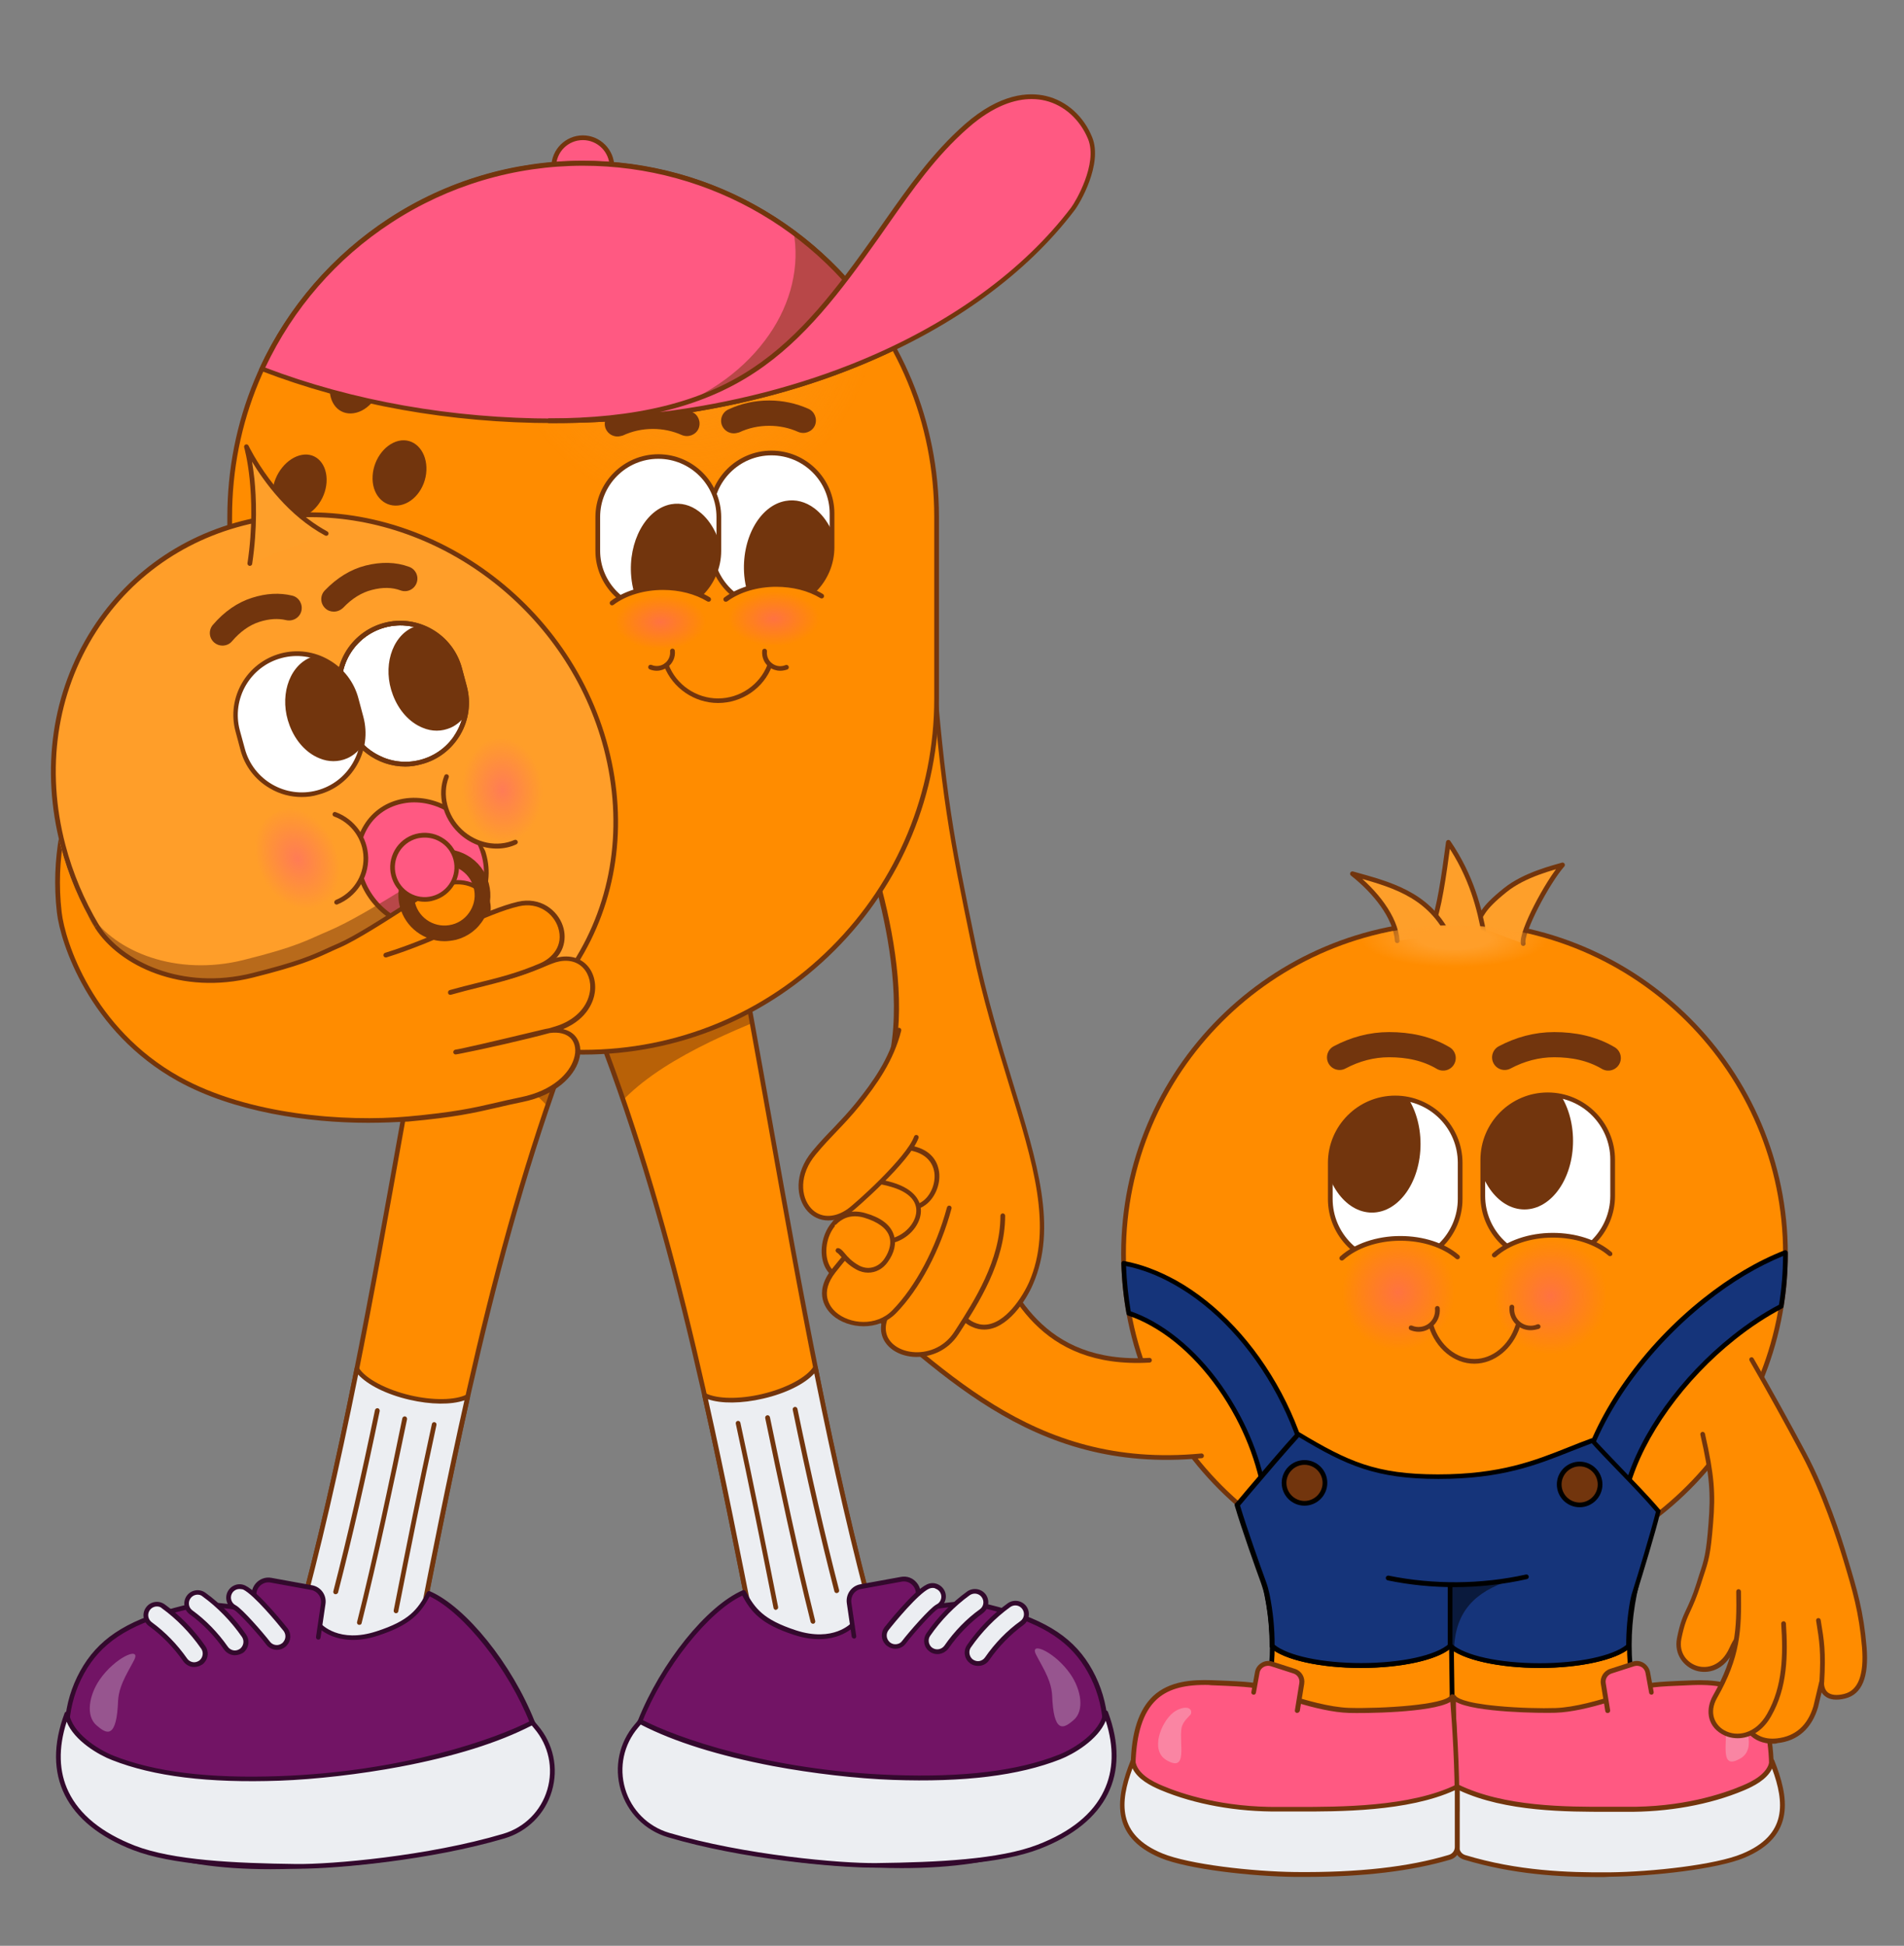 <?xml version="1.0" encoding="utf-8"?>
<!-- Generator: Adobe Illustrator 27.8.1, SVG Export Plug-In . SVG Version: 6.00 Build 0)  -->
<svg version="1.1" id="Layer_1" xmlns="http://www.w3.org/2000/svg" xmlns:xlink="http://www.w3.org/1999/xlink" x="0px" y="0px"
	 viewBox="0 0 1211 1237.5" style="enable-background:new 0 0 1211 1237.5;" xml:space="preserve">
<rect x="0" y="0" width="1211" height="1237.5" fill="#808080" stroke="none"/>
<style type="text/css">
	.st0{fill:#FF8C00;}
	.st1{fill:#72350D;}
	.st2{fill:#ECEEF2;}
	.st3{fill:#721465;}
	.st4{fill:#33092D;}
	.st5{opacity:0.5;clip-path:url(#SVGID_00000173138585242935875850000009961060762084099750_);}
	.st6{opacity:0.3;fill:#ECEEF2;}
	.st7{opacity:0.5;fill:url(#SVGID_00000078744998640138781860000015625065441085921972_);}
	.st8{opacity:0.5;fill:url(#SVGID_00000067943915532158015300000002515688118149419946_);}
	.st9{clip-path:url(#SVGID_00000104672971379068189220000010979995962764413570_);}
	.st10{clip-path:url(#SVGID_00000001636268729843322490000014255099692080732064_);}
	.st11{fill:#FFFFFF;}
	.st12{clip-path:url(#SVGID_00000043441360652175588780000002141119382464993976_);}
	.st13{fill:#72350D;stroke:#000000;stroke-width:3;stroke-linecap:round;stroke-linejoin:round;stroke-miterlimit:10;}
	.st14{fill:none;stroke:#000000;stroke-width:3;stroke-linecap:round;stroke-linejoin:round;stroke-miterlimit:10;}
	.st15{fill:#15347A;}
	.st16{fill:#10285E;}
	.st17{fill:#FF5982;}
	.st18{opacity:0.3;}
	.st19{opacity:0.5;}
	.st20{clip-path:url(#SVGID_00000046333372518311013930000009032456332121915807_);}
	.st21{fill:#FF8C00;stroke:#72350D;stroke-width:3;stroke-linecap:round;stroke-linejoin:round;stroke-miterlimit:10;}
	.st22{clip-path:url(#SVGID_00000054259055223887808810000008502614932545100937_);}
	.st23{clip-path:url(#SVGID_00000053538141588832091690000004097536010650839480_);}
	.st24{clip-path:url(#SVGID_00000102543754828571974680000009445662156833999026_);}
	.st25{fill:#FE9F2A;stroke:#72350D;stroke-width:3;stroke-linecap:round;stroke-linejoin:round;stroke-miterlimit:10;}
	
		.st26{clip-path:url(#SVGID_00000024686469309847845850000014771961090227816601_);fill:url(#SVGID_00000090274706490597586460000009231491647599382175_);}
	
		.st27{opacity:0.5;clip-path:url(#SVGID_00000104681319007039097270000017772078478482179517_);fill:url(#SVGID_00000170983057833062155460000010419338822702183066_);}
	.st28{fill:none;stroke:#72350D;stroke-width:3;stroke-linecap:round;stroke-linejoin:round;stroke-miterlimit:10;}
	.st29{opacity:0.5;clip-path:url(#SVGID_00000010292804105817688510000004468297146805639070_);}
	.st30{opacity:0.5;fill:url(#SVGID_00000097490559731843135010000012983574404996722338_);}
	.st31{opacity:0.5;fill:url(#SVGID_00000009549142587864602510000015977924442532676494_);}
	.st32{clip-path:url(#SVGID_00000057115503047074370480000003583807980045061036_);}
	.st33{clip-path:url(#SVGID_00000121273624676394603550000011568768190188608414_);}
	.st34{clip-path:url(#SVGID_00000076600160230327315870000006753171027209571205_);}
	.st35{clip-path:url(#SVGID_00000178926119312346755160000003425138187334784174_);}
	.st36{clip-path:url(#SVGID_00000108990925923076491070000015883349819188713884_);}
	.st37{clip-path:url(#SVGID_00000116223966016083701390000002609640053449333376_);}
	.st38{fill:#FF9E29;}
	.st39{clip-path:url(#SVGID_00000020366346243821171940000003272789073063759271_);}
	.st40{fill:#FE9F2A;}
	.st41{opacity:0.5;fill:url(#SVGID_00000176020239305994082200000003875939651331322245_);}
	.st42{clip-path:url(#SVGID_00000065067694590725948540000009632808537993275563_);}
	.st43{clip-path:url(#SVGID_00000124863752445224520270000005828807233589897661_);}
	.st44{clip-path:url(#SVGID_00000119833849717659650950000003280935606072322182_);}
	.st45{clip-path:url(#SVGID_00000171693562549282060310000011997398587987437715_);}
	.st46{clip-path:url(#SVGID_00000030477028913651280490000013650290567958414481_);}
	.st47{opacity:0.5;fill:url(#SVGID_00000175284537936284410290000012458857416539110564_);}
	.st48{fill:none;stroke:#72350D;stroke-width:16;stroke-linecap:round;stroke-linejoin:round;stroke-miterlimit:10;}
	.st49{opacity:0.5;clip-path:url(#SVGID_00000020388674809832204370000001845015720671717294_);}
	.st50{clip-path:url(#SVGID_00000020388674809832204370000001845015720671717294_);}
</style>
<g>
	<g>
		<g>
			<g>
				<path class="st0" d="M556.5,1033.3c-17.7,22.1-39.2,43.9-69.7,42.8c-29.8-149.8-57.2-303.3-116.3-444.9
					c25.1-31.4,52.2-54.4,93.9-54.5C494.3,728.9,515.7,883.5,556.5,1033.3z"/>
				<path class="st1" d="M489.1,1077.6c-0.8,0-1.6,0-2.4,0c-0.7,0-1.3-0.5-1.4-1.2c-2.6-12.9-5.1-25.9-7.7-38.9
					C450.8,901.6,423,761,369.1,631.8c-0.2-0.5-0.1-1.1,0.2-1.5c14.5-18.2,27.6-30.6,41.1-39.3c16.5-10.6,34.2-15.7,54-15.8
					c0,0,0,0,0,0c0.7,0,1.3,0.5,1.5,1.2c9.2,46.7,17.7,94.4,25.9,140.5c18.6,104.3,37.9,212.2,66.2,316.1c0.1,0.5,0,1-0.3,1.3
					C539.6,1056.9,518.8,1077.6,489.1,1077.6z M488,1074.6c28.8,0.4,49.2-19.6,66.9-41.6c-28.2-103.7-47.4-211.4-66-315.6
					c-8.2-45.7-16.6-93-25.7-139.2c-42.7,0.6-69,25.8-91,53.2C426,760.8,453.8,901.2,480.5,1037C483,1049.5,485.5,1062.1,488,1074.6
					z"/>
			</g>
		</g>
		<g>
			<path class="st2" d="M486.8,1076.1c30.6,1.1,52.1-20.7,69.7-42.8c-14.7-54-26.9-108.5-37.8-163.4c-4.3,7-17.3,14.3-33.6,18.1
				c-15.4,3.6-29.5,3.1-36.9-0.7C462.2,950.2,474.3,1013.5,486.8,1076.1z"/>
			<path class="st1" d="M489.1,1077.6c-0.8,0-1.6,0-2.4,0c-0.7,0-1.3-0.5-1.4-1.2c-2.6-12.8-5.1-25.7-7.6-38.5
				c-9.7-49.3-19.8-100.2-31-150.1c-0.1-0.6,0.1-1.2,0.5-1.5c0.5-0.4,1.1-0.4,1.6-0.2c7.3,3.7,21.4,3.9,35.9,0.5
				c15.3-3.6,28.5-10.6,32.7-17.5c0.3-0.5,0.9-0.8,1.5-0.7c0.6,0.1,1.1,0.6,1.2,1.2c12.5,62.7,24.5,114.6,37.8,163.3
				c0.1,0.5,0,1-0.3,1.3C539.6,1056.9,518.8,1077.6,489.1,1077.6z M488,1074.6c28.8,0.4,49.2-19.6,66.9-41.6
				c-13-47.7-24.7-98.5-37-159.5c-5.9,6.6-18.1,12.7-32.5,16c-13.7,3.2-26.8,3.3-35.1,0.4c11,49,20.8,99,30.4,147.3
				C483.1,1049.8,485.5,1062.2,488,1074.6z"/>
		</g>
		<g>
			<path class="st1" d="M532.2,1013.2c-0.7,0-1.3-0.4-1.5-1.1c-9.1-35.3-17.8-73-26.5-115.5c-0.2-0.8,0.4-1.6,1.2-1.8
				c0.8-0.2,1.6,0.4,1.8,1.2c8.8,42.4,17.4,80.1,26.5,115.3c0.2,0.8-0.3,1.6-1.1,1.8C532.4,1013.2,532.3,1013.2,532.2,1013.2z"/>
		</g>
		<g>
			<path class="st1" d="M517.1,1032.7c-0.7,0-1.3-0.5-1.5-1.1c-10.2-40.5-20.8-90.6-28.9-129.7c-0.2-0.8,0.4-1.6,1.2-1.8
				c0.8-0.2,1.6,0.4,1.8,1.2c8.1,39.1,18.7,89.2,28.8,129.6c0.2,0.8-0.3,1.6-1.1,1.8C517.3,1032.7,517.2,1032.7,517.1,1032.7z"/>
		</g>
		<g>
			<path class="st1" d="M493.5,1023.9c-0.7,0-1.3-0.5-1.5-1.2c-7.5-37.8-15.5-78-24-117.2c-0.2-0.8,0.3-1.6,1.1-1.8
				c0.8-0.2,1.6,0.3,1.8,1.1c8.5,39.2,16.5,79.4,24,117.2c0.2,0.8-0.4,1.6-1.2,1.8C493.7,1023.9,493.6,1023.9,493.5,1023.9z"/>
		</g>
	</g>
	<g>
		<g>
			<path class="st3" d="M542.8,1032.8c0,0,28-8,48.6-10.6c20.6-2.6,24.8-3.9,43.1,1.2c31.4,8.7,48.2,20.3,58.9,39.5
				c23,41.6,3.7,94.3-40.5,111.7c-24.8,9.8-57.3,13.1-95.5,11.7c-34.2-1.2-99.6-5-143.1-30.3c0,0-17.6-34.9-7.2-61.2
				c14.3-36.2,43.5-72.4,65.9-82.1c5.9,10.9,11.1,18.4,32.9,25.5C530.9,1046.5,542.8,1032.8,542.8,1032.8z"/>
			<path class="st4" d="M573.4,1188.1c-5.2,0-10.6-0.1-16.1-0.3c-16.8-0.6-42.1-1.9-68.2-6.2c-31.1-5.1-56.5-13.3-75.5-24.3
				c-0.3-0.1-0.5-0.4-0.6-0.6c-0.7-1.4-17.8-35.8-7.3-62.4c14.5-36.6,43.8-73,66.7-82.9c0.7-0.3,1.5,0,1.9,0.7
				c5.9,10.9,11,17.9,32,24.8c23.8,7.7,35-4.5,35.5-5c0.2-0.2,0.4-0.4,0.7-0.5c0.3-0.1,28.3-8,48.8-10.7c1.8-0.2,3.4-0.4,4.9-0.6
				c16.7-2.2,21.7-2.8,38.8,1.9c31.4,8.7,48.8,20.3,59.8,40.2c11.1,20.1,13,44.1,5.2,65.9c-7.9,22-24.8,39.5-46.4,48
				C632.8,1184.1,606.6,1188.1,573.4,1188.1z M415.4,1155c46,26.5,118.2,29,142,29.9c40.4,1.4,71.5-2.4,94.9-11.6
				c20.8-8.2,37.1-25,44.7-46.2c7.5-21,5.7-44.1-5-63.4c-10.6-19.1-27.4-30.4-58-38.8c-16.5-4.5-20.9-4-37.6-1.8
				c-1.5,0.2-3.2,0.4-4.9,0.6c-19,2.4-44.5,9.5-48,10.5c-1,1-4,3.8-9.4,5.9c-5.8,2.3-15.6,4.1-29-0.3c-21.2-6.9-27.2-14.5-33-25
				c-21.7,10.2-50.1,46-63.8,80.7C399,1119.3,413.6,1151.1,415.4,1155z"/>
		</g>
		<g>
			<path class="st3" d="M543.2,1040.6l-3.1-21.2c-0.7-4.9,2.6-9.5,7.4-10.3l25.8-4.7c6.9-1.3,12.6,5.4,10.3,12.1
				c-1.3,3.8-3,8.4-5.3,15.1"/>
			<path class="st4" d="M543.2,1042.1c-0.7,0-1.4-0.5-1.5-1.3l-3.1-21.2c-0.8-5.7,3-11,8.6-12l25.8-4.7c3.8-0.7,7.5,0.6,10,3.6
				c2.5,2.9,3.2,6.8,1.9,10.5l-5.3,15.1c-0.3,0.8-1.1,1.2-1.9,0.9c-0.8-0.3-1.2-1.1-0.9-1.9l5.3-15.1c0.9-2.6,0.4-5.4-1.4-7.5
				c-1.8-2.1-4.5-3.1-7.2-2.6l-25.8,4.7c-4.1,0.7-6.8,4.5-6.2,8.7l3.1,21.2c0.1,0.8-0.4,1.6-1.3,1.7
				C543.3,1042.1,543.3,1042.1,543.2,1042.1z"/>
		</g>
		<g>
			<g>
				<path class="st2" d="M591,1048.2c-2.2-2.4-2.5-6-0.6-8.7c7.1-10.2,15.9-19.3,25.4-26.1c3.1-2.3,7.5-1.5,9.8,1.6
					c2.3,3.1,1.5,7.5-1.6,9.8c-8.3,6-15.9,13.8-22.1,22.8c-2.2,3.2-6.6,4-9.7,1.8C591.8,1048.9,591.4,1048.6,591,1048.2z"/>
				<path class="st4" d="M596.2,1052c-1.7,0-3.4-0.5-4.8-1.5c-0.5-0.4-1-0.8-1.4-1.2l0,0c-2.7-2.9-3-7.3-0.7-10.6
					c7.2-10.4,16.1-19.5,25.8-26.5c3.8-2.7,9.1-1.9,11.9,1.9c2.7,3.8,1.9,9.1-1.9,11.9c-8.1,5.9-15.7,13.6-21.8,22.4
					C601.5,1050.7,598.9,1052,596.2,1052z M592.1,1047.2c0.3,0.3,0.6,0.6,0.9,0.8c2.5,1.7,5.9,1.1,7.7-1.4
					c6.3-9.1,14.1-17.1,22.5-23.1c2.5-1.8,3-5.2,1.2-7.7c-1.8-2.5-5.2-3-7.7-1.2c-9.4,6.8-18.1,15.7-25.1,25.8
					C590.2,1042.4,590.4,1045.3,592.1,1047.2L592.1,1047.2z"/>
			</g>
		</g>
		<g>
			<g>
				<path class="st2" d="M616.9,1055.7c-2.2-2.4-2.5-6-0.6-8.7c7.1-10.2,15.9-19.3,25.4-26.1c3.1-2.3,7.5-1.5,9.8,1.6
					c2.3,3.1,1.5,7.5-1.6,9.8c-8.3,6-15.9,13.8-22.1,22.8c-2.2,3.2-6.6,4-9.7,1.8C617.6,1056.4,617.2,1056.1,616.9,1055.7z"/>
				<path class="st4" d="M622,1059.5c-1.7,0-3.4-0.5-4.8-1.5c-0.5-0.4-1-0.8-1.4-1.2l0,0c-2.7-2.9-3-7.3-0.7-10.6
					c7.2-10.4,16.1-19.5,25.8-26.5c3.8-2.7,9.1-1.9,11.9,1.9c2.7,3.8,1.9,9.1-1.9,11.9c-8.1,5.9-15.7,13.6-21.8,22.4
					c-1.3,1.9-3.2,3.1-5.5,3.5C623.1,1059.4,622.5,1059.5,622,1059.5z M618,1054.7c0.3,0.3,0.6,0.6,0.9,0.8c1.2,0.8,2.7,1.2,4.1,0.9
					c1.4-0.3,2.7-1.1,3.5-2.3c6.3-9.1,14.1-17.1,22.5-23.1c2.5-1.8,3-5.2,1.2-7.7c-1.8-2.5-5.2-3-7.7-1.2
					c-9.4,6.8-18.1,15.7-25.1,25.8C616.1,1049.9,616.3,1052.8,618,1054.7L618,1054.7z"/>
			</g>
		</g>
		<g>
			<g>
				<path class="st2" d="M564.3,1044.8c-2.3-2.5-2.5-6.2-0.4-9c0.2-0.2,18.1-23,26.4-26.8c3.5-1.6,7.7-0.1,9.3,3.4
					c1.6,3.5,0.1,7.7-3.4,9.3c-3.5,1.9-16.2,16.1-21.2,22.6c-2.4,3.1-6.7,3.6-9.8,1.3C564.9,1045.4,564.6,1045.1,564.3,1044.8z"/>
				<path class="st4" d="M569.4,1048.6c-1.8,0-3.6-0.6-5.2-1.8c-0.4-0.3-0.8-0.6-1.1-1c-2.8-3-3-7.6-0.5-10.9
					c0.2-0.2,18.2-23.2,26.9-27.2c2.1-1,4.4-1.1,6.5-0.3c2.1,0.8,3.8,2.3,4.8,4.4c2,4.2,0.1,9.3-4.1,11.3
					c-3,1.6-15.3,15.2-20.6,22.2C574.5,1047.5,572,1048.6,569.4,1048.6z M593.2,1009.9c-0.8,0-1.6,0.2-2.3,0.5
					c-6.9,3.2-22.1,21.6-25.8,26.4c-1.6,2.1-1.5,5.1,0.3,7.1c0,0,0,0,0,0c0.2,0.2,0.5,0.5,0.7,0.7c1.2,0.9,2.6,1.3,4.1,1.1
					c1.5-0.2,2.8-0.9,3.6-2.1c4.3-5.6,17.6-20.9,21.7-23.1c2.8-1.3,4-4.6,2.7-7.3c-0.6-1.3-1.7-2.3-3.1-2.8
					C594.5,1010,593.9,1009.9,593.2,1009.9z"/>
			</g>
		</g>
		<g>
			<path class="st2" d="M703.1,1089.4c-2,12.7-18,23.6-29.3,28.1c-27.5,10.8-63.5,14.5-105.9,13c-36.5-1.3-112.7-10.3-160.8-35.6
				c-0.6,0.7-1.4,1.7-2.3,2.8c-20.3,23.8-9.5,60.5,20.5,69.4c46.6,13.8,107.6,19.5,132.1,19.2c38.3-0.5,78.3-2.2,103.1-11.8
				C704.2,1157.6,717.1,1126.8,703.1,1089.4z"/>
			<path class="st4" d="M555.6,1187.8c-23.9,0-83.9-5.4-130.7-19.3c-14.6-4.3-25.8-15.6-30.1-30.1c-4.3-14.6-1-30.2,8.9-41.7
				c1-1.1,1.7-2.1,2.3-2.8c0.4-0.6,1.2-0.8,1.9-0.4c22.5,11.8,81.6,32.6,160.2,35.4c44.8,1.6,79.3-2.6,105.3-12.9
				c10.4-4.1,26.5-14.6,28.4-26.9c0.1-0.7,0.7-1.2,1.3-1.3c0.7-0.1,1.3,0.3,1.6,1c14.8,39.6-0.7,70.6-43.5,87.1
				c-24.8,9.6-64.5,11.4-103.7,11.9C556.8,1187.8,556.2,1187.8,555.6,1187.8z M407.5,1096.8c-0.5,0.6-1,1.2-1.6,1.9
				c-9.2,10.8-12.3,25.3-8.3,38.9c4,13.6,14.5,24.1,28.1,28.1c47.7,14.1,109.3,19.5,131.7,19.2c38.9-0.5,78.3-2.3,102.6-11.7
				c21-8.1,35.2-19.6,42.1-34.2c6.2-12.9,6.5-27.9,1.2-44.6c-5,12.2-20.5,21.2-28.9,24.5c-26.4,10.4-61.3,14.7-106.5,13.1
				c-22.7-0.8-51.2-4.1-76.3-8.8C457.1,1116.6,428.8,1107.8,407.5,1096.8z"/>
		</g>
	</g>
</g>
<g>
	<g>
		<g>
			<g>
				<path class="st0" d="M189.2,1034c17.7,22.1,39.2,43.9,69.7,42.8c29.8-149.8,57.2-303.3,116.3-444.9
					c-25.1-31.4-52.2-54.4-93.9-54.5C251.3,729.6,230,884.2,189.2,1034z"/>
				<path class="st1" d="M256.6,1078.3c-29.7,0-50.5-20.8-68.6-43.4c-0.3-0.4-0.4-0.9-0.3-1.3c28.3-103.8,47.5-211.7,66.2-316.1
					c8.2-46.1,16.7-93.8,25.9-140.5c0.1-0.7,0.8-1.2,1.5-1.2c0,0,0,0,0,0c19.9,0,37.5,5.2,54,15.8c13.5,8.7,26.6,21.2,41.1,39.3
					c0.3,0.4,0.4,1,0.2,1.5c-54,129.3-81.7,269.8-108.5,405.8c-2.6,13-5.1,25.9-7.7,38.9c-0.1,0.7-0.7,1.2-1.4,1.2
					C258.2,1078.3,257.4,1078.3,256.6,1078.3z M190.8,1033.7c17.5,21.8,37.6,41.6,65.8,41.6c0.3,0,0.7,0,1,0
					c2.5-12.5,5-25.1,7.5-37.7c26.8-135.8,54.5-276.2,108.4-405.5c-22-27.4-48.3-52.7-91-53.2c-9.1,46.3-17.5,93.5-25.7,139.2
					C238.2,822.2,219,929.9,190.8,1033.7z"/>
			</g>
		</g>
		<g>
			<path class="st2" d="M258.9,1076.8c-30.6,1.1-52.1-20.7-69.7-42.8c14.7-54,26.9-108.5,37.8-163.4c4.3,7,17.3,14.3,33.6,18.1
				c15.4,3.6,29.5,3.1,36.9-0.7C283.4,950.9,271.4,1014.2,258.9,1076.8z"/>
			<path class="st1" d="M256.6,1078.3c-29.7,0-50.5-20.8-68.6-43.4c-0.3-0.4-0.4-0.9-0.3-1.3C201,985,213,933.1,225.5,870.4
				c0.1-0.6,0.6-1.1,1.2-1.2c0.6-0.1,1.2,0.2,1.5,0.7c4.2,6.9,17.4,13.9,32.7,17.5c14.5,3.4,28.6,3.2,35.9-0.5
				c0.5-0.3,1.1-0.2,1.6,0.2c0.5,0.4,0.7,0.9,0.5,1.5c-11.2,49.9-21.3,100.8-31,150.1c-2.5,12.9-5.1,25.7-7.6,38.5
				c-0.1,0.7-0.7,1.2-1.4,1.2C258.2,1078.3,257.4,1078.3,256.6,1078.3z M258.9,1076.8L258.9,1076.8L258.9,1076.8z M190.8,1033.7
				c17.5,21.8,37.6,41.6,65.8,41.6c0.3,0,0.7,0,1,0c2.5-12.4,4.9-24.9,7.4-37.4c9.5-48.3,19.4-98.3,30.4-147.3
				c-8.4,2.9-21.4,2.8-35.1-0.4c-14.3-3.3-26.5-9.4-32.5-16C215.5,935.2,203.8,986,190.8,1033.7z"/>
		</g>
		<g>
			<path class="st1" d="M213.5,1013.9c-0.1,0-0.2,0-0.4,0c-0.8-0.2-1.3-1-1.1-1.8c9.1-35.2,17.7-72.9,26.5-115.3
				c0.2-0.8,1-1.3,1.8-1.2c0.8,0.2,1.3,1,1.2,1.8c-8.8,42.4-17.4,80.2-26.5,115.5C214.8,1013.4,214.2,1013.9,213.5,1013.9z"/>
		</g>
		<g>
			<path class="st1" d="M228.6,1033.4c-0.1,0-0.2,0-0.4,0c-0.8-0.2-1.3-1-1.1-1.8c10.2-40.4,20.8-90.5,28.8-129.6
				c0.2-0.8,1-1.3,1.8-1.2c0.8,0.2,1.3,1,1.2,1.8c-8.1,39.1-18.7,89.2-28.9,129.7C229.9,1033,229.3,1033.4,228.6,1033.4z"/>
		</g>
		<g>
			<path class="st1" d="M251.9,1026c-0.1,0-0.2,0-0.3,0c-0.8-0.2-1.3-0.9-1.2-1.8c7.9-40,15.7-79.2,24.3-118.6
				c0.2-0.8,1-1.3,1.8-1.1c0.8,0.2,1.3,1,1.1,1.8c-8.6,39.4-16.4,78.6-24.3,118.6C253.2,1025.5,252.6,1026,251.9,1026z"/>
		</g>
	</g>
	<g>
		<g>
			<path class="st3" d="M202.8,1033.5c0,0-28-8-48.6-10.6s-24.8-3.9-43.1,1.2c-31.4,8.7-48.2,20.3-58.9,39.5
				c-23,41.6-3.7,94.3,40.5,111.7c24.8,9.8,57.3,13.1,95.5,11.7c34.2-1.2,99.6-5,143.1-30.3c0,0,17.6-34.9,7.2-61.2
				c-14.3-36.2-43.5-72.4-65.9-82.1c-5.9,10.9-11.1,18.4-32.9,25.5C214.8,1047.1,202.8,1033.5,202.8,1033.5z"/>
			<path class="st4" d="M172.2,1188.8c-33.1,0-59.4-4-80-12.1c-21.6-8.5-38.5-26-46.4-48c-7.8-21.8-5.9-45.8,5.2-65.9
				c11-19.9,28.3-31.6,59.8-40.2c17-4.7,22.1-4,38.8-1.9c1.5,0.2,3.2,0.4,4.9,0.6c20.5,2.6,48.5,10.6,48.8,10.7
				c0.3,0.1,0.5,0.2,0.7,0.5c0.5,0.6,11.7,12.8,35.5,5c21-6.8,26.1-13.9,32-24.8c0.4-0.7,1.2-1,1.9-0.7
				c22.9,9.9,52.2,46.3,66.7,82.9c5.5,14,3.2,30.2,0.3,41.4c-3.1,12-7.5,20.7-7.6,21c-0.1,0.3-0.3,0.5-0.6,0.6
				c-46.6,27.1-119.7,29.7-143.8,30.5C182.8,1188.7,177.4,1188.8,172.2,1188.8z M131.7,1022.1c-5.8,0-11.2,1-20.2,3.4
				c-30.6,8.4-47.4,19.7-58,38.8c-10.7,19.3-12.5,42.4-5,63.4c7.6,21.2,23.9,38,44.7,46.2c23.5,9.2,54.5,13,94.9,11.6
				c95.3-3.4,130.2-23,142-29.9c1.9-3.9,16.4-35.7,7-59.6c-13.7-34.7-42.1-70.4-63.8-80.7c-5.8,10.5-11.8,18.1-33,25
				c-13.4,4.4-23.1,2.6-29,0.3c-5.3-2.1-8.4-4.9-9.4-5.9c-3.5-1-29-8-48-10.5c-1.8-0.2-3.4-0.4-4.9-0.6
				C141.5,1022.7,136.5,1022.1,131.7,1022.1z"/>
		</g>
		<g>
			<path class="st3" d="M202.5,1041.3l3.1-21.2c0.7-4.9-2.6-9.5-7.4-10.3l-25.8-4.7c-6.9-1.3-12.6,5.4-10.3,12.1
				c1.3,3.8,3,8.4,5.3,15.1"/>
			<path class="st4" d="M202.5,1042.8c-0.1,0-0.1,0-0.2,0c-0.8-0.1-1.4-0.9-1.3-1.7l3.1-21.2c0.6-4.1-2.1-7.9-6.2-8.7l-25.8-4.7
				c-2.7-0.5-5.4,0.5-7.2,2.6c-1.8,2.1-2.3,4.9-1.4,7.5l5.3,15.1c0.3,0.8-0.1,1.6-0.9,1.9c-0.8,0.3-1.6-0.1-1.9-0.9l-5.3-15.1
				c-1.3-3.6-0.6-7.5,1.9-10.5c2.5-2.9,6.3-4.3,10-3.6l25.8,4.7c5.7,1,9.5,6.3,8.6,12l-3.1,21.2
				C203.8,1042.3,203.2,1042.8,202.5,1042.8z"/>
		</g>
		<g>
			<g>
				<path class="st2" d="M154.6,1048.9c2.2-2.4,2.5-6,0.6-8.7c-7.1-10.2-15.9-19.3-25.4-26.1c-3.1-2.3-7.5-1.5-9.8,1.6
					c-2.3,3.1-1.5,7.5,1.6,9.8c8.3,6,15.9,13.8,22.1,22.8c2.2,3.2,6.6,4,9.7,1.8C153.9,1049.6,154.3,1049.3,154.6,1048.9z"/>
				<path class="st4" d="M149.5,1052.7c-0.5,0-1,0-1.5-0.1c-2.2-0.4-4.2-1.7-5.5-3.5c-6.1-8.8-13.6-16.5-21.8-22.4
					c-1.8-1.3-3.1-3.3-3.4-5.5s0.2-4.5,1.5-6.3c2.7-3.8,8.1-4.7,11.9-1.9c9.7,7,18.6,16.1,25.8,26.5c2.3,3.3,2,7.6-0.7,10.6l0,0
					c-0.4,0.5-0.9,0.9-1.4,1.2C152.9,1052.1,151.2,1052.7,149.5,1052.7z M125.7,1014.2c-1.7,0-3.4,0.8-4.5,2.3
					c-0.9,1.2-1.2,2.6-1,4.1s1,2.7,2.2,3.6c8.4,6.1,16.2,14.1,22.5,23.1c0.8,1.2,2.1,2,3.5,2.3c1.4,0.3,2.9-0.1,4.1-0.9
					c0.3-0.2,0.7-0.5,0.9-0.8c1.7-1.9,1.9-4.7,0.5-6.8c-7-10.1-15.7-19-25.1-25.8C127.9,1014.5,126.8,1014.2,125.7,1014.2z
					 M154.6,1048.9L154.6,1048.9L154.6,1048.9z"/>
			</g>
		</g>
		<g>
			<g>
				<path class="st2" d="M128.8,1056.4c2.2-2.4,2.5-6,0.6-8.7c-7.1-10.2-15.9-19.3-25.4-26.1c-3.1-2.3-7.5-1.5-9.8,1.6
					c-2.3,3.1-1.5,7.5,1.6,9.8c8.3,6,15.9,13.8,22.1,22.8c2.2,3.2,6.6,4,9.7,1.8C128,1057.1,128.4,1056.8,128.8,1056.4z"/>
				<path class="st4" d="M123.6,1060.2c-0.5,0-1,0-1.5-0.1c-2.2-0.4-4.2-1.7-5.5-3.5c-6.1-8.8-13.6-16.5-21.8-22.4
					c-3.8-2.7-4.7-8.1-1.9-11.9c2.7-3.8,8.1-4.7,11.9-1.9c9.7,7,18.6,16.1,25.8,26.5c2.3,3.3,2,7.6-0.7,10.6l0,0
					c-0.4,0.5-0.9,0.9-1.4,1.2C127,1059.6,125.3,1060.2,123.6,1060.2z M99.8,1021.7c-1.7,0-3.4,0.8-4.5,2.3
					c-1.8,2.5-1.2,5.9,1.2,7.7c8.4,6.1,16.2,14.1,22.5,23.1c0.8,1.2,2.1,2,3.5,2.3c1.4,0.3,2.9-0.1,4.1-0.9c0.3-0.2,0.6-0.5,0.9-0.8
					c1.7-1.9,1.9-4.8,0.5-6.8c-7-10.1-15.7-19-25.1-25.8C102.1,1022,101,1021.7,99.8,1021.7z M128.8,1056.4L128.8,1056.4
					L128.8,1056.4z"/>
			</g>
		</g>
		<g>
			<g>
				<path class="st2" d="M181.4,1045.5c2.3-2.5,2.5-6.2,0.4-9c-0.2-0.2-18.1-23-26.4-26.8c-3.5-1.6-7.7-0.1-9.3,3.4
					c-1.6,3.5-0.1,7.7,3.4,9.3c3.5,1.9,16.2,16.1,21.2,22.6c2.4,3.1,6.7,3.6,9.8,1.3C180.8,1046.1,181.1,1045.8,181.4,1045.5z"/>
				<path class="st4" d="M176.2,1049.3c-2.6,0-5.1-1.1-6.8-3.3c-5.3-7-17.6-20.6-20.7-22.2c-4.2-2-6-7-4-11.3c1-2.1,2.7-3.6,4.8-4.4
					c2.1-0.8,4.4-0.7,6.5,0.3c8.7,4.1,26.7,27,26.9,27.2c2.5,3.3,2.3,7.9-0.5,10.9l0,0c-0.3,0.4-0.7,0.7-1.1,1
					C179.8,1048.7,178,1049.3,176.2,1049.3z M152.4,1010.6c-0.6,0-1.3,0.1-1.9,0.3c-1.4,0.5-2.5,1.5-3.1,2.8c-1.3,2.7-0.1,6,2.6,7.3
					c4.1,2.2,17.4,17.5,21.7,23.1c0.9,1.2,2.2,1.9,3.6,2.1c1.5,0.2,2.9-0.2,4.1-1.1c0.3-0.2,0.5-0.4,0.7-0.7c0,0,0,0,0,0
					c1.8-2,1.9-4.9,0.3-7.1c-3.7-4.7-18.9-23.1-25.8-26.4C154,1010.8,153.2,1010.6,152.4,1010.6z"/>
			</g>
		</g>
		<g>
			<path class="st2" d="M42.5,1090c2,12.7,18,23.6,29.3,28.1c27.5,10.8,63.5,14.5,105.9,13c36.5-1.3,112.7-10.3,160.8-35.6
				c0.6,0.7,1.4,1.7,2.3,2.8c20.3,23.8,9.5,60.5-20.5,69.4c-46.6,13.8-107.6,19.5-132.1,19.2c-38.3-0.5-78.3-2.2-103.1-11.8
				C41.4,1158.3,28.6,1127.4,42.5,1090z"/>
			<path class="st4" d="M190.1,1188.5c-0.6,0-1.2,0-1.8,0c-39.2-0.5-78.9-2.3-103.7-11.9c-42.8-16.6-58.3-47.5-43.5-87.1
				c0.2-0.6,0.9-1,1.6-1c0.7,0.1,1.2,0.6,1.3,1.3c1.9,12.3,18,22.8,28.4,26.9c26,10.3,60.5,14.5,105.3,12.9
				c78.5-2.8,137.6-23.6,160.2-35.4c0.6-0.3,1.4-0.2,1.9,0.4c0.5,0.7,1.3,1.6,2.3,2.8c9.9,11.6,13.2,27.1,8.9,41.7
				c-4.3,14.6-15.6,25.8-30.1,30.1C274,1183.1,214,1188.5,190.1,1188.5z M42.4,1095c-5.4,16.8-5,31.8,1.2,44.6
				c7,14.5,21.1,26,42.1,34.2c24.3,9.4,63.7,11.2,102.6,11.7c22.4,0.3,83.9-5,131.7-19.2c13.6-4,24.1-14.5,28.1-28.1
				c4-13.6,0.9-28.1-8.3-38.9c-0.6-0.7-1.1-1.4-1.6-1.9c-21.3,11-49.6,19.8-84.1,26.3c-25.1,4.7-53.6,8-76.3,8.8
				c-45.3,1.6-80.1-2.7-106.5-13.1C62.9,1116.2,47.3,1107.2,42.4,1095z"/>
		</g>
	</g>
</g>
<g>
	<defs>
		<path id="SVGID_1_" d="M703.1,1089.4c-0.1,0.7-0.3,1.5-0.5,2.2c-1.1-9.8-4.2-19.5-9.2-28.7c-8.4-15.3-20.7-25.7-41.1-33.7
			c0.9-2.2,0.7-4.7-0.8-6.8c-2.3-3.1-6.6-3.8-9.8-1.6c-1.5,1.1-2.9,2.2-4.4,3.3c-0.9-0.3-1.9-0.5-2.9-0.8c-3-0.8-5.6-1.5-8-2
			c0.8-2.1,0.5-4.5-0.9-6.5c-2.3-3.1-6.6-3.8-9.8-1.6c-2.9,2.1-5.8,4.4-8.5,6.9c-3.1,0.3-6.6,0.7-10.8,1.3c3.2-1.8,4.5-5.7,3-9.1
			c-1.6-3.5-5.8-5-9.3-3.4c-1.7,0.8-3.9,2.4-6.2,4.5c0.1-5.5-4.9-10.2-10.8-9.2l-23.3,4.3c-0.1-0.4-0.2-0.8-0.3-1.2
			c-0.3-1.1-0.6-2.2-0.9-3.3c-1-4.1-2.1-8.1-3.1-12.2c-0.3-1.2-0.6-2.4-0.9-3.6c-0.7-3-1.5-5.9-2.2-8.9c-0.4-1.6-0.8-3.2-1.2-4.8
			c-0.7-2.9-1.4-5.7-2-8.6c-0.5-2-0.9-3.9-1.4-5.9c-0.7-3.1-1.4-6.2-2.2-9.3c-0.5-2.1-0.9-4.2-1.4-6.2c-0.4-2-0.9-3.9-1.3-5.9
			c-0.5-2.3-1-4.5-1.5-6.8c-0.3-1.3-0.6-2.7-0.9-4c-1.1-4.9-2.1-9.8-3.2-14.7c-0.2-1-0.4-2.1-0.7-3.1c-0.6-2.9-1.2-5.8-1.9-8.8
			c-0.1-0.6-0.3-1.2-0.4-1.9c-2.1-9.8-4.1-19.7-6-29.5h0c-15.6-78-28.7-156.5-43.1-234.6c-27,16.8-57.7,28-90.7,32.1
			c26.8,71.4,46.5,145.3,63.3,219.9v0c9.6,42.9,18.3,86,26.8,129c-0.7-1.2-1.4-2.4-2-3.6c-14.6,6.3-32,23.9-46.4,45.3H318.7
			c-14.3-21.2-31.5-38.4-45.9-44.7c-0.7,1.3-1.4,2.5-2,3.6c8.5-43,17.2-86.1,26.8-129c0,0,0,0,0,0c16.7-74.3,36.3-147.9,62.9-218.9
			c-1.2,0-2.4,0-3.6,0h0c-31.8,0-62-6.6-89.4-18.5C254,724,241.6,797.6,227,870.6c-2,9.8-4,19.7-6,29.5c-0.1,0.6-0.3,1.3-0.4,1.9
			c-0.6,2.9-1.2,5.8-1.8,8.7c-0.2,1.1-0.5,2.1-0.7,3.2c-1,4.8-2.1,9.6-3.1,14.5c-0.3,1.4-0.6,2.8-0.9,4.2c-0.5,2.3-1,4.5-1.5,6.8
			c-0.4,2-0.9,3.9-1.3,5.9c-0.5,2.1-0.9,4.1-1.4,6.2c-0.7,3.1-1.4,6.2-2.2,9.3c-0.5,2-0.9,3.9-1.4,5.9c-0.7,2.9-1.4,5.8-2.1,8.6
			c-0.4,1.6-0.8,3.2-1.2,4.8c-0.7,3-1.5,6-2.2,8.9c-0.3,1.2-0.6,2.4-0.9,3.6c-1,4.1-2,8.1-3.1,12.2c-0.3,1.1-0.6,2.2-0.8,3.3
			c-0.1,0.4-0.2,0.8-0.3,1.2l-23.3-4.3c-5.9-1.1-10.9,3.6-10.8,9.2c-2.3-2.1-4.4-3.7-6.2-4.5c-3.5-1.6-7.7-0.1-9.3,3.4
			c-1.6,3.4-0.2,7.3,3,9.1c-4.2-0.6-7.7-1-10.8-1.3c-2.8-2.5-5.6-4.8-8.5-6.9c-3.1-2.3-7.5-1.5-9.8,1.6c-1.4,1.9-1.7,4.4-0.9,6.5
			c-2.4,0.5-5,1.2-8,2c-1,0.3-1.9,0.5-2.9,0.8c-1.4-1.2-2.9-2.3-4.4-3.3c-3.1-2.3-7.5-1.5-9.8,1.6c-1.5,2-1.7,4.6-0.8,6.8
			c-20.4,8-32.7,18.4-41.1,33.7c-5.1,9.2-8.1,18.9-9.2,28.7c-0.2-0.7-0.4-1.5-0.5-2.2c-13.9,37.4-1.1,68.3,42.6,85.2
			c10.8,4.2,24.6,6.9,39.7,8.6c18.7,3.1,39.9,4,63.4,3.2c24.5,0.3,85.6-5.4,132.1-19.2c1.6-0.5,3.1-1,4.6-1.7h97.3
			c1,0.4,1.9,0.7,2.9,1c46.6,13.8,107.6,19.5,132.1,19.2c23.5,0.8,44.7-0.1,63.4-3.2c15.2-1.7,28.9-4.4,39.7-8.6
			C704.2,1157.6,717.1,1126.8,703.1,1089.4z"/>
	</defs>
	<clipPath id="SVGID_00000165220841557325226690000012008439601231287990_">
		<use xlink:href="#SVGID_1_"  style="overflow:visible;"/>
	</clipPath>
	<g style="opacity:0.5;clip-path:url(#SVGID_00000165220841557325226690000012008439601231287990_);">
		<path class="st1" d="M356.7,715.6l28-1c36-60.8,182-88,219-114l-10.4-234.2c0-124.2-100.7-224.8-224.8-224.8h0
			c-124.2,0-224.8,100.7-224.8,224.8l0.9,177.7C159.5,663.2,318.7,646.6,356.7,715.6z"/>
	</g>
</g>
<g>
	<path class="st6" d="M682.8,1094c-4.9,4.1-11.9,10-13.4-11.9c-0.3-5.1,0-9.5-4.8-19.2c-1.7-3.4-4.9-9-5.8-10.9
		c-4-8.5,12.6-1.1,22.2,13C687.5,1074.6,690,1087.9,682.8,1094z"/>
</g>
<rect x="529.2" y="791.6" class="st0" width="19" height="19"/>
<g>
	<g>
		<circle class="st0" cx="925.1" cy="797.4" r="210.5"/>
		<path class="st1" d="M925.1,1009.4c-116.9,0-212-95.1-212-212s95.1-212,212-212s212,95.1,212,212S1042,1009.4,925.1,1009.4z
			 M925.1,588.4c-115.2,0-209,93.8-209,209s93.8,209,209,209s209-93.8,209-209S1040.3,588.4,925.1,588.4z"/>
	</g>
	
		<radialGradient id="SVGID_00000010288800471019450070000004021256915246705565_" cx="889.299" cy="-2637.367" r="35.831" gradientTransform="matrix(1 0 0 1.029 0 3535.781)" gradientUnits="userSpaceOnUse">
		<stop  offset="0" style="stop-color:#FF5982"/>
		<stop  offset="1" style="stop-color:#FF5982;stop-opacity:0"/>
	</radialGradient>
	
		<ellipse style="opacity:0.5;fill:url(#SVGID_00000010288800471019450070000004021256915246705565_);" cx="889.3" cy="822" rx="46" ry="36.3"/>
	
		<radialGradient id="SVGID_00000078724082599297899180000017151781713495742646_" cx="986.146" cy="-2636.004" r="35.831" gradientTransform="matrix(1 0 0 1.029 0 3536.716)" gradientUnits="userSpaceOnUse">
		<stop  offset="0" style="stop-color:#FF5982"/>
		<stop  offset="1" style="stop-color:#FF5982;stop-opacity:0"/>
	</radialGradient>
	
		<ellipse style="opacity:0.5;fill:url(#SVGID_00000078724082599297899180000017151781713495742646_);" cx="986.1" cy="824.4" rx="46" ry="36.3"/>
	<g>
		<defs>
			<path id="SVGID_00000050620663812684537840000004431417586813052588_" d="M832.7,688.4v107.3h26.8c8.2-5,19.1-8,31.1-8
				c12,0,22.9,3.1,31.1,8H940V688.4H832.7z"/>
		</defs>
		<clipPath id="SVGID_00000041266367694731777120000001055704667489946278_">
			<use xlink:href="#SVGID_00000050620663812684537840000004431417586813052588_"  style="overflow:visible;"/>
		</clipPath>
		<g style="clip-path:url(#SVGID_00000041266367694731777120000001055704667489946278_);">
			<g>
				<defs>
					<path id="SVGID_00000073692488019940233900000018104646472156322720_" d="M846.1,762.5v-23c0-22.8,18.5-41.3,41.3-41.3h0
						c22.8,0,41.3,18.5,41.3,41.3v23c0,22.8-18.5,41.3-41.3,41.3h0C864.6,803.9,846.1,785.4,846.1,762.5z"/>
				</defs>
				<use xlink:href="#SVGID_00000073692488019940233900000018104646472156322720_"  style="overflow:visible;fill:#FFFFFF;"/>
				<clipPath id="SVGID_00000170974706987635446550000015746989839667286931_">
					<use xlink:href="#SVGID_00000073692488019940233900000018104646472156322720_"  style="overflow:visible;"/>
				</clipPath>
				<g style="clip-path:url(#SVGID_00000170974706987635446550000015746989839667286931_);">
					<polygon class="st11" points="863.6,734.1 860.4,747.8 894.3,747.6 					"/>
				</g>
			</g>
			<g>
				<g>
					<defs>
						<path id="SVGID_00000132075724584565012320000013645071341695924666_" d="M846.1,762.5v-23c0-22.8,18.5-41.3,41.3-41.3h0
							c22.8,0,41.3,18.5,41.3,41.3v23c0,22.8-18.5,41.3-41.3,41.3h0C864.6,803.9,846.1,785.4,846.1,762.5z"/>
					</defs>
					<clipPath id="SVGID_00000088097410633038558690000002373028877888694937_">
						<use xlink:href="#SVGID_00000132075724584565012320000013645071341695924666_"  style="overflow:visible;"/>
					</clipPath>
					<g style="clip-path:url(#SVGID_00000088097410633038558690000002373028877888694937_);">
						<ellipse class="st1" cx="872.6" cy="727.6" rx="30.9" ry="43.6"/>
					</g>
				</g>
				<g>
					<path class="st1" d="M887.4,805.4c-23.6,0-42.8-19.2-42.8-42.8v-23c0-23.6,19.2-42.8,42.8-42.8s42.8,19.2,42.8,42.8v23
						C930.2,786.2,911,805.4,887.4,805.4z M887.4,699.7c-22,0-39.8,17.9-39.8,39.8v23c0,22,17.9,39.8,39.8,39.8s39.8-17.9,39.8-39.8
						v-23C927.2,717.6,909.4,699.7,887.4,699.7z"/>
				</g>
			</g>
		</g>
	</g>
	<g>
		<g>
			<path class="st1" d="M853.4,801.7c-0.4,0-0.8-0.2-1.1-0.5c-0.6-0.6-0.5-1.6,0.1-2.1c8.9-8.1,23.2-13,38.2-13
				c14.7,0,28.3,4.4,37.4,12.2c0.6,0.5,0.7,1.5,0.2,2.1c-0.5,0.6-1.5,0.7-2.1,0.2c-8.5-7.3-21.4-11.5-35.4-11.5
				c-14.3,0-27.8,4.6-36.2,12.2C854.1,801.6,853.8,801.7,853.4,801.7z"/>
		</g>
	</g>
	<circle class="st13" cx="825.7" cy="954.1" r="13"/>
	<circle class="st13" cx="1011.7" cy="952.1" r="13"/>
	<path class="st14" d="M964,1004.3c-12.6,2.3-25.6,3.6-38.9,3.6c-14.5,0-28.6-1.5-42.2-4.2"/>
	<g>
		<g>
			<path class="st15" d="M1035.2,944.8c9-32.1,35-68.2,67.7-94.3c10-8,20.2-14.6,30.1-19.8c1.7-10.9,2.6-22,2.6-33.3
				c0-0.3,0-0.5,0-0.8c-16.9,6.6-34.3,16.8-51.4,30.4c-38,30.2-67.1,71.2-77.9,109.6c-5.5,19.7-6.1,38.4-2,55.8
				c9.7-3.9,18.9-8.5,27.8-13.8C1030.8,968.2,1031.8,956.9,1035.2,944.8z"/>
			<path d="M1004.4,994c-0.2,0-0.5-0.1-0.7-0.2c-0.4-0.2-0.7-0.6-0.8-1c-4.2-17.7-3.6-36.7,2-56.6c10.9-38.7,40.2-80,78.4-110.4
				c17.1-13.6,34.5-23.9,51.7-30.6c0.5-0.2,1-0.1,1.4,0.2c0.4,0.3,0.7,0.7,0.7,1.2l0,0.8c0,11.2-0.9,22.5-2.7,33.6
				c-0.1,0.5-0.4,0.9-0.8,1.1c-9.9,5.2-20,11.8-29.8,19.6c-32.5,25.8-58.2,61.7-67.2,93.5l0,0c-3.3,11.9-4.3,23.1-3,33.3
				c0.1,0.6-0.2,1.2-0.7,1.5c-9,5.3-18.4,10-28,13.9C1004.7,993.9,1004.6,994,1004.4,994z M1134.1,798.8
				c-16.3,6.7-32.8,16.5-48.9,29.4c-37.7,30-66.7,70.7-77.4,108.9c-5.2,18.7-6,36.6-2.4,53.3c8.6-3.6,17.1-7.8,25.1-12.5
				c-1.2-10.4-0.1-21.6,3.2-33.5l1.4,0.4l-1.4-0.4c9.1-32.4,35.2-68.8,68.2-95c9.8-7.8,19.7-14.4,29.6-19.6
				C1133.2,819.6,1134,809.2,1134.1,798.8z"/>
		</g>
		<g>
			<g>
				<path class="st0" d="M1044.8,1098.2c-81.3,5.1-162.6,5.1-243.9,0c11.3-35.8,11.3-68.4,0-104.2c81.3-5.1,162.6-5.1,243.9,0
					C1033.5,1029.8,1033.5,1062.5,1044.8,1098.2z"/>
				<path d="M922.8,1103.6c-40.8,0-81.6-1.3-122.1-3.8c-0.5,0-0.9-0.3-1.1-0.6c-0.3-0.4-0.3-0.9-0.2-1.3
					c11.1-35.2,11.1-68.1,0-103.3c-0.1-0.4-0.1-0.9,0.2-1.3c0.3-0.4,0.7-0.6,1.1-0.6c81-5.1,163.2-5.1,244.1,0
					c0.5,0,0.9,0.3,1.1,0.6c0.3,0.4,0.3,0.9,0.2,1.3c-11.1,35.2-11.1,68.1,0,103.3c0.1,0.4,0.1,0.9-0.2,1.3
					c-0.3,0.4-0.7,0.6-1.1,0.6C1004.4,1102.3,963.6,1103.6,922.8,1103.6z M802.8,1096.9c79.6,4.9,160.3,4.9,239.9,0
					c-10.5-34.6-10.5-66.9,0-101.4c-79.6-4.9-160.3-4.9-239.9,0C813.4,1030,813.4,1062.3,802.8,1096.9z"/>
			</g>
		</g>
		<g>
			<line class="st0" x1="922.7" y1="1014.1" x2="923.7" y2="1087.1"/>
			<path d="M923.7,1088.6c-0.8,0-1.5-0.7-1.5-1.5l-1-73c0-0.8,0.7-1.5,1.5-1.5c0,0,0,0,0,0c0.8,0,1.5,0.7,1.5,1.5l1,73
				C925.3,1087.9,924.6,1088.6,923.7,1088.6C923.8,1088.6,923.8,1088.6,923.7,1088.6z"/>
		</g>
		<g>
			<g>
				<path class="st16" d="M922.6,990.2c-40.6,0-81.3,1.3-122,3.8c5.7,18.1,8.5,35.5,8.4,52.8c8.3,7.2,30.4,12.4,56.5,12.4
					c26.6,0,49.1-5.4,57-12.8V990.2z"/>
				<path d="M865.6,1060.8c-25.7,0-48.8-5.1-57.5-12.8c-0.3-0.3-0.5-0.7-0.5-1.1c0.1-17.1-2.7-34.2-8.4-52.4
					c-0.1-0.4-0.1-0.9,0.2-1.3c0.3-0.4,0.7-0.6,1.1-0.6c40.5-2.5,81.5-3.8,122-3.8c0.8,0,1.5,0.7,1.5,1.5v56.2
					c0,0.4-0.2,0.8-0.5,1.1C915.2,1055.5,891.9,1060.8,865.6,1060.8z M810.5,1046.2c8.6,7,30.5,11.6,55,11.6
					c24.7,0,47.4-4.9,55.5-12v-54.1c-39.3,0-79.2,1.3-118.5,3.7C807.9,1013,810.5,1029.6,810.5,1046.2z"/>
			</g>
		</g>
		<g>
			<g>
				<path class="st16" d="M922.3,990.2c40.6,0,81.3,1.3,122,3.8c-5.7,18.1-8.5,35.5-8.4,52.8c-8.3,7.2-30.4,12.4-56.5,12.4
					c-26.6,0-49.1-5.4-57-12.8V990.2z"/>
				<path d="M979.3,1060.8c-26.4,0-49.7-5.3-58-13.2c-0.3-0.3-0.5-0.7-0.5-1.1v-56.2c0-0.8,0.7-1.5,1.5-1.5c40.5,0,81.5,1.3,122,3.8
					c0.5,0,0.9,0.3,1.1,0.6c0.3,0.4,0.3,0.9,0.2,1.3c-5.7,18.1-8.4,35.3-8.4,52.4c0,0.4-0.2,0.8-0.5,1.1
					C1028.1,1055.7,1005,1060.8,979.3,1060.8z M923.8,1045.8c8.1,7.1,30.8,12,55.5,12c24.5,0,46.4-4.6,55-11.6
					c0-16.6,2.6-33.2,7.9-50.8c-39.3-2.4-79.1-3.7-118.5-3.7V1045.8z"/>
			</g>
		</g>
		<g>
			<path class="st15" d="M747.3,815.5c-11-6.1-21.9-10.2-32.6-12.2c0.3,10.8,1.4,21.4,3.3,31.8c4.8,1.6,9.7,3.8,14.7,6.6
				c21.3,11.9,40.7,32.9,54.6,58.9c12.7,23.8,18.9,48.8,18.8,70.4c9.1,6.3,18.8,11.9,28.9,16.7c0.3-2.1,0.5-4.3,0.7-6.5
				c2.4-30-5.4-63.6-21.9-94.7C797.1,855.4,773.5,830.2,747.3,815.5z"/>
			<path d="M834.9,989.2c-0.2,0-0.4,0-0.6-0.1c-10.1-4.8-19.9-10.4-29.1-16.8c-0.4-0.3-0.7-0.7-0.7-1.2c0.1-22.2-6.5-47-18.6-69.7
				c-13.8-25.8-32.9-46.6-54-58.3c-4.8-2.7-9.7-4.9-14.4-6.4c-0.5-0.2-0.9-0.6-1-1.2c-1.9-10.5-3-21.3-3.3-32c0-0.5,0.2-0.9,0.5-1.2
				c0.3-0.3,0.8-0.4,1.2-0.3c10.9,2,22,6.2,33.1,12.3l0,0c26.5,14.8,50.3,40.3,67,71.6c16.7,31.4,24.6,65.3,22.1,95.5
				c-0.2,2.2-0.4,4.4-0.7,6.6c-0.1,0.5-0.4,0.9-0.8,1.1C835.4,989.1,835.1,989.2,834.9,989.2z M807.5,970.2
				c8.3,5.7,17.1,10.8,26.2,15.2c0.2-1.5,0.3-2.9,0.4-4.3c2.4-29.7-5.3-63-21.8-93.9s-39.8-55.9-65.8-70.4
				c-10.1-5.7-20.3-9.6-30.3-11.6c0.4,9.7,1.4,19.3,3,28.8c4.6,1.6,9.3,3.7,14.1,6.4c21.5,12.1,41.1,33.2,55.2,59.6
				C800.7,922.7,807.4,947.7,807.5,970.2z"/>
		</g>
		<g>
			<path class="st15" d="M1054.8,960.9c-0.1,0-0.1,0-0.1,0c-10.4-12.4-30.9-32.7-41.9-44.8c-26.4,9.5-49,23-98,23
				c-40.5,0-59-9-89-27c-10.2,11.1-29.1,33.6-38.8,45c-0.1,0-0.1,0-0.1,0c4.2,14.5,13.4,40.1,16.8,49.4c0.9,2.6,1.7,5.3,2.2,8
				c2.2,10.9,3.2,21.7,3.2,32.4c8.3,7.2,30.4,12.4,56.5,12.4c26.5,0,48.9-5.3,56.9-12.7c8,7.4,30.4,12.7,56.9,12.7
				c26.1,0,48.3-5.2,56.5-12.4c0-9.2,0.7-18.5,2.3-27.9c0.4-2.2,1-4.5,1.6-6.6C1042.7,1003.3,1051.1,976,1054.8,960.9z"/>
			<path d="M979.3,1060.8c-25.2,0-47.7-4.9-56.9-12.2c-9.2,7.4-31.7,12.2-56.9,12.2c-25.7,0-48.8-5.1-57.5-12.8
				c-0.3-0.3-0.5-0.7-0.5-1.1c0-10.7-1-21.2-3.2-32.1c-0.5-2.6-1.3-5.3-2.2-7.8c-3.7-10.1-12.6-35.2-16.8-49.5
				c-0.1-0.5,0-1.1,0.3-1.4c0.1-0.1,0.3-0.2,0.4-0.3c2.1-2.4,4.5-5.3,7.1-8.4c9.9-11.6,23.4-27.5,31.4-36.2c0.5-0.5,1.3-0.6,1.9-0.3
				c31,18.6,48.8,26.8,88.2,26.8c39.7,0,61.7-8.8,83-17.3c4.7-1.9,9.6-3.8,14.5-5.6c0.6-0.2,1.2,0,1.6,0.4
				c4.3,4.7,10.1,10.7,16.2,17.1c9.4,9.8,19.2,19.9,25.6,27.5c0.1,0.1,0.2,0.1,0.2,0.2c0.4,0.4,0.6,0.9,0.4,1.4
				c-3.5,14.3-11.4,40-15,51.6c-0.7,2.3-1.2,4.4-1.6,6.4c-1.6,9.3-2.4,18.5-2.3,27.6c0,0.4-0.2,0.8-0.5,1.1
				C1028.1,1055.7,1005,1060.8,979.3,1060.8z M922.4,1045.1c0.4,0,0.7,0.1,1,0.4c7.9,7.4,30.4,12.3,55.9,12.3
				c24.5,0,46.4-4.6,55-11.6c0-9,0.8-18.2,2.4-27.4c0.4-2.2,0.9-4.4,1.7-6.8c3.6-11.3,11.1-36.1,14.8-50.5
				c-6.3-7.5-15.9-17.5-25.3-27.2c-5.8-6-11.3-11.7-15.5-16.4c-4.5,1.7-8.8,3.4-13.4,5.2c-21.6,8.6-43.9,17.5-84.1,17.5
				c-39.6,0-58.5-8.5-88.7-26.6c-8,8.8-21,24-30.5,35.2c-2.6,3.1-5,5.9-7,8.3c4.3,14.4,12.9,38.6,16.5,48.4c1,2.7,1.7,5.4,2.3,8.2
				c2.2,10.9,3.2,21.4,3.2,32c8.6,7,30.5,11.6,55,11.6c25.5,0,47.9-4.9,55.9-12.3C921.7,1045.2,922.1,1045.1,922.4,1045.1z"/>
		</g>
		<g>
			<g>
				<line class="st16" x1="922.3" y1="1046.5" x2="922.3" y2="1008.2"/>
				<path d="M922.3,1048c-0.8,0-1.5-0.7-1.5-1.5v-38.2c0-0.8,0.7-1.5,1.5-1.5s1.5,0.7,1.5,1.5v38.2
					C923.8,1047.3,923.1,1048,922.3,1048z"/>
			</g>
		</g>
		<g>
			<circle class="st1" cx="829.7" cy="943.1" r="13"/>
			<path d="M829.7,957.6c-8,0-14.5-6.5-14.5-14.5s6.5-14.5,14.5-14.5s14.5,6.5,14.5,14.5S837.7,957.6,829.7,957.6z M829.7,931.6
				c-6.3,0-11.5,5.2-11.5,11.5s5.2,11.5,11.5,11.5s11.5-5.2,11.5-11.5S836.1,931.6,829.7,931.6z"/>
		</g>
		<g>
			<circle class="st1" cx="1004.7" cy="944.1" r="13"/>
			<path d="M1004.7,958.6c-8,0-14.5-6.5-14.5-14.5s6.5-14.5,14.5-14.5s14.5,6.5,14.5,14.5S1012.7,958.6,1004.7,958.6z M1004.7,932.6
				c-6.3,0-11.5,5.2-11.5,11.5s5.2,11.5,11.5,11.5s11.5-5.2,11.5-11.5S1011.1,932.6,1004.7,932.6z"/>
		</g>
		<g>
			<path d="M925.1,1009.4c-14.3,0-28.6-1.4-42.5-4.3c-0.8-0.2-1.3-1-1.2-1.8c0.2-0.8,1-1.3,1.8-1.2c28.6,5.8,58.8,5.6,87.3-0.7
				c0.8-0.2,1.6,0.3,1.8,1.1c0.2,0.8-0.3,1.6-1.1,1.8C956.1,1007.7,940.6,1009.4,925.1,1009.4z"/>
		</g>
		<g>
			<g>
				<g>
					<path class="st17" d="M1039.7,1075.3c0,0-20,6-4,1c13.8-4.3,8-4.8,41-6c27-1,49,6,50,52c0.5,25.1-8.7,47.4-33.2,57.8
						c-17,7.2-39.5,10-66,9.6c-23.7-0.3-39.4-5.6-69.9-22.4c0,0-30.9,3.6-31-16c-0.1-31.3-2.1-51.8-2-72c4.3,7.4,48,9.1,64.8,8.6
						C1009.7,1087.3,1039.7,1075.3,1039.7,1075.3z"/>
					<path class="st1" d="M1031.7,1191.2c-1.4,0-2.8,0-4.2,0c-23.4-0.3-39.2-5.3-70.2-22.4c-3,0.3-18.9,1.4-27.2-6
						c-3.3-2.9-5-6.8-5-11.6c-0.1-16.5-0.7-30.1-1.2-42.1c-0.5-10.9-0.9-20.3-0.8-29.9c0-0.7,0.5-1.3,1.1-1.4
						c0.7-0.2,1.3,0.1,1.7,0.7c0.6,1,4.2,4.4,26.5,6.5c13.4,1.3,28.5,1.6,36.9,1.3c12.2-0.4,28.2-5,38.7-8.5
						c0.2-0.8,1.2-1.1,2.4-1.5c1-0.3,2.5-0.8,4.8-1.5c2.6-0.8,4.5-1.5,6.2-2.1c6.9-2.5,8.4-3,35.2-4c11.9-0.4,27,0.3,37.4,10.2
						c9,8.5,13.7,22.7,14.1,43.3c0.6,28.6-11.5,49.7-34.2,59.2C1078.5,1188,1058,1191.2,1031.7,1191.2z M957.6,1165.8
						c0.3,0,0.5,0.1,0.7,0.2c30.8,16.9,46.3,21.9,69.2,22.2c28,0.3,49.4-2.8,65.4-9.5c15.2-6.4,33.1-21.3,32.3-56.4
						c-0.4-19.7-4.7-33.2-13.2-41.2c-7.5-7.1-18.4-10-35.3-9.4c-26.4,1-27.8,1.5-34.3,3.8c-0.5,0.2-1,0.3-1.5,0.5
						c-0.2,0.2-0.4,0.4-0.7,0.6c-1.2,0.5-30.5,12.1-50.9,12.7c-8.9,0.3-51.2-0.1-63.3-6.9c0,8.4,0.4,16.9,0.8,26.5
						c0.5,12,1.1,25.6,1.2,42.2c0,3.9,1.3,7,4,9.3c8,7.1,25.1,5.2,25.3,5.2C957.5,1165.8,957.5,1165.8,957.6,1165.8z"/>
				</g>
				<g>
					<path class="st17" d="M1022.5,1088l-2.8-17.2c-0.6-3.5,1.5-6.8,4.8-7.9l14.3-4.6c4.1-1.3,8.4,1.3,9.2,5.5l2.3,12.6"/>
					<path class="st1" d="M1022.5,1089.5c-0.7,0-1.4-0.5-1.5-1.3l-2.8-17.2c-0.7-4.2,1.8-8.3,5.8-9.6l14.3-4.6
						c2.4-0.8,5-0.5,7.1,0.8c2.1,1.3,3.6,3.4,4.1,5.9l2.3,12.6c0.1,0.8-0.4,1.6-1.2,1.7c-0.8,0.1-1.6-0.4-1.7-1.2l-2.3-12.6
						c-0.3-1.6-1.2-3-2.6-3.8c-1.4-0.8-3.1-1-4.6-0.5l-14.3,4.6c-2.7,0.9-4.3,3.5-3.8,6.2l2.8,17.2c0.1,0.8-0.4,1.6-1.2,1.7
						C1022.6,1089.5,1022.5,1089.5,1022.5,1089.5z"/>
				</g>
				<g>
					<path class="st2" d="M926.7,1136.3c33.7,16.7,81.9,14.1,107.1,14.4c29.4,0.4,55.8-5.5,74.7-13.5c7.8-3.3,17.2-8.3,18.4-17.1
						c10.3,25.7,11.7,47.8-18.3,60.3c-17.1,7.1-58,11.6-85.1,11.9s-59-1-92-11c0,0,0,0-0.1,0c-2.8-0.9-4.8-3.5-4.8-6.4V1136.3z"/>
					<path class="st1" d="M1017.3,1193.8c-25.5,0-55.1-1.7-86.2-11.1c-3.6-1.1-5.9-4.2-5.9-7.9v-38.5c0-0.5,0.3-1,0.7-1.3
						c0.4-0.3,1-0.3,1.5-0.1c29.1,14.3,69.1,14.3,95.6,14.2c3.9,0,7.6,0,10.9,0c35.8,0.5,61.8-8.2,74.1-13.4
						c7-2.9,16.4-7.8,17.5-15.9c0.1-0.7,0.6-1.2,1.3-1.3c0.7-0.1,1.3,0.3,1.6,0.9c9.2,23,14.1,48.5-19.1,62.2
						c-17.1,7.1-57.8,11.7-85.6,12C1021.5,1193.8,1019.5,1193.8,1017.3,1193.8z M928.2,1138.7v36.1c0,2.3,1.5,4.3,3.7,5
						c33.3,10.1,65,11.2,91.6,11c27.6-0.3,67.8-4.8,84.5-11.8c28.9-11.9,27-32.8,19.1-54.2c-3.3,7-11.6,11.2-18,13.9
						c-21.6,9.1-48.4,13.9-75.3,13.6c-3.2,0-6.9,0-10.8,0C996.9,1152.3,957.7,1152.4,928.2,1138.7z"/>
				</g>
			</g>
		</g>
		<g>
			<g>
				<g>
					<path class="st17" d="M807.7,1075.1c0,0,20,6,4,1c-13.8-4.3-8-4.8-41-6c-27-1-49,6-50,52c-0.5,25.1,8.7,47.4,33.2,57.8
						c17,7.2,39.5,10,66,9.6c23.7-0.3,39.4-5.6,69.9-22.4c0,0,36.9,3.6,37-16c0.1-31.3-2-58-3-72c-4.3,7.4-49,9.1-65.8,8.6
						C837.7,1087.1,807.7,1075.1,807.7,1075.1z"/>
					<path class="st1" d="M815.8,1191.1c-26.3,0-46.8-3.2-62.4-9.8c-22.7-9.5-34.8-30.5-34.2-59.2c0.4-20.6,5.1-34.7,14.1-43.3
						c10.5-9.9,25.5-10.6,37.4-10.2c26.9,1,28.3,1.5,35.2,4c1.7,0.6,3.5,1.3,6.2,2.1c2.3,0.7,3.9,1.2,4.8,1.5
						c1.3,0.4,2.3,0.7,2.4,1.5c10.5,3.5,26.5,8.1,38.7,8.5c20.8,0.6,61-1.9,64.4-7.9c0.3-0.6,1-0.9,1.6-0.7c0.6,0.1,1.1,0.7,1.2,1.4
						l0.2,3.3c1.1,14.9,2.9,39.8,2.8,68.8c0,4.2-1.6,7.8-4.7,10.6c-9.4,8.5-30,7.2-33.5,6.9c-31,17-46.8,22.1-70.2,22.4
						C818.6,1191.1,817.2,1191.1,815.8,1191.1z M766.4,1071.6c-14.4,0-24.1,3-31,9.5c-8.4,8-12.7,21.4-13.2,41.2
						c-0.8,35,17.2,50,32.3,56.4c16.1,6.7,37.5,9.9,65.4,9.5c22.9-0.3,38.4-5.3,69.2-22.2c0.3-0.1,0.6-0.2,0.9-0.2
						c0.2,0,22.6,2.1,31.6-6.1c2.5-2.2,3.7-5,3.7-8.4c0.1-28.9-1.7-53.7-2.8-68.5l0-0.4c-11.9,7-55.5,7.3-64.6,7
						c-20.4-0.6-49.6-12.2-50.9-12.7c-0.3-0.1-0.5-0.3-0.7-0.6c-0.5-0.2-1-0.4-1.5-0.5c-6.6-2.3-7.9-2.8-34.3-3.8
						C769.2,1071.6,767.8,1071.6,766.4,1071.6z"/>
				</g>
				<g>
					<path class="st17" d="M825,1087.9l2.8-17.2c0.6-3.5-1.5-6.8-4.8-7.9l-14.3-4.6c-4.1-1.3-8.4,1.3-9.2,5.5l-2.3,12.6"/>
					<path class="st1" d="M825,1089.4c-0.1,0-0.2,0-0.2,0c-0.8-0.1-1.4-0.9-1.2-1.7l2.8-17.2c0.5-2.8-1.2-5.4-3.8-6.2l-14.3-4.6
						c-1.5-0.5-3.2-0.3-4.6,0.5c-1.4,0.8-2.4,2.2-2.6,3.8l-2.3,12.6c-0.1,0.8-0.9,1.4-1.7,1.2c-0.8-0.1-1.4-0.9-1.2-1.7l2.3-12.6
						c0.4-2.5,1.9-4.6,4.1-5.9c2.1-1.3,4.7-1.6,7.1-0.8l14.3,4.6c4.1,1.3,6.5,5.4,5.8,9.6l-2.8,17.2
						C826.4,1088.9,825.7,1089.4,825,1089.4z"/>
				</g>
				<g>
					<path class="st2" d="M926.7,1136.2c-33.7,16.7-87.9,14.1-113.1,14.4c-29.4,0.4-55.8-5.5-74.7-13.5c-7.8-3.3-17.2-8.3-18.4-17.1
						c-10.3,25.7-11.7,47.8,18.3,60.3c17.1,7.1,58,11.6,85.1,11.9s65-1,98-11c0,0,0,0,0.1,0c2.8-0.9,4.8-3.5,4.8-6.4V1136.2z"/>
					<path class="st1" d="M829.7,1193.7c-1.9,0-3.8,0-5.8,0c-27.9-0.3-68.5-4.9-85.6-12c-33.2-13.7-28.3-39.1-19.1-62.2
						c0.3-0.6,0.9-1,1.6-0.9c0.7,0.1,1.2,0.6,1.3,1.3c1.1,8.1,10.5,13,17.5,15.9c12.3,5.2,38.3,13.8,74.1,13.4c3.3,0,7.1,0,11.1,0
						c27,0,72.3,0.1,101.4-14.2c0.5-0.2,1-0.2,1.5,0.1c0.4,0.3,0.7,0.8,0.7,1.3v38.5c0,3.6-2.4,6.8-5.9,7.8
						C897.7,1190,867.4,1193.7,829.7,1193.7z M720.3,1124.6c-7.9,21.4-9.9,42.3,19.1,54.2c16.8,6.9,56.9,11.5,84.5,11.8
						c40.1,0.4,72-3.2,97.6-10.9c2.3-0.7,3.8-2.7,3.8-5v-36.1c-29.7,13.6-73.9,13.6-100.6,13.5c-4,0-7.8,0-11.1,0
						c-26.9,0.3-53.7-4.5-75.3-13.6C731.9,1135.8,723.6,1131.6,720.3,1124.6z"/>
				</g>
			</g>
		</g>
		<g>
			<g class="st18">
				<path class="st2" d="M1107.2,1118.2c-14.1,8.5-8.1-10.6-9.8-20.3c-0.8-4.5-5.3-7.6-6-9c-1.2-5,5.7-5.1,11.3-0.8
					C1110.5,1094.3,1117.4,1112.1,1107.2,1118.2z"/>
			</g>
		</g>
		<g class="st19">
			<g>
				<defs>
					<path id="SVGID_00000157276647773058187020000005923908277761103234_" d="M1054.7,960.9c-10.4-12.4-30.9-32.7-41.9-44.8
						c-26.4,9.5-49,23-98,23c-40.5,0-59-9-89-27c-10.2,11.1-29.1,33.6-38.8,45c-0.1,0-0.1,0-0.1,0c4.2,14.5,13.4,40.1,16.8,49.4
						c0.9,2.6,1.7,5.3,2.2,8c2.2,10.9,3.2,21.7,3.2,32.4c8.3,7.2,30.4,12.4,56.5,12.4c26.5,0,48.9-5.3,56.9-12.7
						c8,7.4,30.4,12.7,56.9,12.7c26.1,0,48.3-5.2,56.5-12.4c0-9.2,0.7-18.5,2.3-27.9c0.4-2.2,1-4.5,1.6-6.6
						c2.9-9.2,11.3-36.4,15-51.5C1054.7,960.9,1054.7,960.9,1054.7,960.9z M925.1,1007.9c-14.5,0-28.6-1.5-42.2-4.2l87.9-0.7
						C956.1,1006.2,940.8,1007.9,925.1,1007.9z"/>
				</defs>
				<clipPath id="SVGID_00000091722128859147289810000017997738956483690155_">
					<use xlink:href="#SVGID_00000157276647773058187020000005923908277761103234_"  style="overflow:visible;"/>
				</clipPath>
				<g style="clip-path:url(#SVGID_00000091722128859147289810000017997738956483690155_);">
					<path d="M924.7,1052.1c0-24.3,10.5-37.5,31.5-45.5l-33.5,1.5v56h3.5C925.3,1060.3,924.7,1056.3,924.7,1052.1z"/>
				</g>
			</g>
		</g>
	</g>
	<path class="st21" d="M731.1,865.1c-69.8,4-88.7-45-102.7-74l-23.3-38c-11.9,15.6-29.1,32.7-33.5,48c-3.9,13.8-55.8,3-38.2,16
		c63.3,51,120.6,119.3,230.8,108.8"/>
	<g>
		<defs>
			<path id="SVGID_00000066511706939569463460000002574452633628942761_" d="M929.7,686.4v107.3h26.8c8.2-5,19.1-8,31.1-8
				c12,0,22.9,3.1,31.1,8h18.2V686.4H929.7z"/>
		</defs>
		<clipPath id="SVGID_00000029744603571757853580000000961433583336814998_">
			<use xlink:href="#SVGID_00000066511706939569463460000002574452633628942761_"  style="overflow:visible;"/>
		</clipPath>
		<g style="clip-path:url(#SVGID_00000029744603571757853580000000961433583336814998_);">
			<g>
				<defs>
					<path id="SVGID_00000060024299870412688610000008808570145285598881_" d="M943.1,760.5v-23c0-22.8,18.5-41.3,41.3-41.3h0
						c22.8,0,41.3,18.5,41.3,41.3v23c0,22.8-18.5,41.3-41.3,41.3h0C961.6,801.9,943.1,783.4,943.1,760.5z"/>
				</defs>
				<use xlink:href="#SVGID_00000060024299870412688610000008808570145285598881_"  style="overflow:visible;fill:#FFFFFF;"/>
				<clipPath id="SVGID_00000035501355747917924990000015149495887218849676_">
					<use xlink:href="#SVGID_00000060024299870412688610000008808570145285598881_"  style="overflow:visible;"/>
				</clipPath>
				<g style="clip-path:url(#SVGID_00000035501355747917924990000015149495887218849676_);">
					<polygon class="st11" points="960.6,732.1 957.4,745.8 991.3,745.6 					"/>
				</g>
			</g>
			<g>
				<g>
					<defs>
						<path id="SVGID_00000136391250968319632740000008160592225537580186_" d="M943.1,760.5v-23c0-22.8,18.5-41.3,41.3-41.3h0
							c22.8,0,41.3,18.5,41.3,41.3v23c0,22.8-18.5,41.3-41.3,41.3h0C961.6,801.9,943.1,783.4,943.1,760.5z"/>
					</defs>
					<clipPath id="SVGID_00000119834451435125898760000017361646788082128309_">
						<use xlink:href="#SVGID_00000136391250968319632740000008160592225537580186_"  style="overflow:visible;"/>
					</clipPath>
					<g style="clip-path:url(#SVGID_00000119834451435125898760000017361646788082128309_);">
						<ellipse class="st1" cx="969.6" cy="725.6" rx="30.9" ry="43.6"/>
					</g>
				</g>
				<g>
					<path class="st1" d="M984.4,803.4c-23.6,0-42.8-19.2-42.8-42.8v-23c0-23.6,19.2-42.8,42.8-42.8s42.8,19.2,42.8,42.8v23
						C1027.2,784.2,1008,803.4,984.4,803.4z M984.4,697.7c-22,0-39.8,17.9-39.8,39.8v23c0,22,17.9,39.8,39.8,39.8
						s39.8-17.9,39.8-39.8v-23C1024.2,715.6,1006.4,697.7,984.4,697.7z"/>
				</g>
			</g>
		</g>
	</g>
	<g>
		<g>
			<path class="st1" d="M950.4,799.7c-0.4,0-0.8-0.2-1.1-0.5c-0.6-0.6-0.5-1.6,0.1-2.1c8.9-8.1,23.2-13,38.2-13
				c14.7,0,28.3,4.4,37.4,12.2c0.6,0.5,0.7,1.5,0.2,2.1c-0.5,0.6-1.5,0.7-2.1,0.2c-8.5-7.3-21.4-11.5-35.4-11.5
				c-14.3,0-27.8,4.6-36.2,12.2C951.1,799.6,950.8,799.7,950.4,799.7z"/>
		</g>
	</g>
	<g>
		<g>
			<g>
				<path class="st1" d="M902.2,847c-1.8,0-3.6-0.4-5.3-1.1c-0.8-0.3-1.1-1.2-0.8-2c0.3-0.8,1.2-1.1,2-0.8c3.4,1.5,7.4,1,10.4-1.2
					c3-2.2,4.6-5.9,4.2-9.6c-0.1-0.8,0.5-1.6,1.3-1.7c0.8-0.1,1.6,0.5,1.7,1.3c0.5,4.8-1.5,9.5-5.4,12.3
					C907.9,846.1,905.1,847,902.2,847z"/>
			</g>
		</g>
		<g>
			<path class="st1" d="M937.7,867.3c-12.8,0-24.4-9.5-28.9-23.6c-0.3-0.8,0.2-1.6,1-1.9c0.8-0.3,1.6,0.2,1.9,1
				c4.1,12.9,14.6,21.5,26.1,21.5c11.5,0,22-8.7,26.1-21.5c0.3-0.8,1.1-1.2,1.9-1c0.8,0.3,1.2,1.1,1,1.9
				C962.2,857.8,950.5,867.3,937.7,867.3z"/>
		</g>
		<g>
			<g>
				<path class="st1" d="M973.5,846c-2.8,0-5.7-0.9-8-2.6c-3.8-2.8-5.9-7.6-5.4-12.3c0.1-0.8,0.8-1.4,1.7-1.3
					c0.8,0.1,1.4,0.8,1.3,1.7c-0.4,3.7,1.2,7.4,4.2,9.6c3,2.2,7,2.7,10.4,1.2c0.8-0.3,1.6,0,2,0.8c0.3,0.8,0,1.6-0.8,2
					C977.1,845.6,975.3,846,973.5,846z"/>
			</g>
		</g>
	</g>
	<path class="st25" d="M938.1,588.7c4.9-6.9,3.6-10,19.3-22.6c12.4-10,31.1-14.4,36.4-16c-9.3,10.4-26.6,42.8-25,50"/>
	<path class="st25" d="M911,588.6c4.2-9.6,7.3-31,10.2-52.9c14.9,21.8,19.9,42.7,22.8,58.7"/>
	<path class="st25" d="M888.7,598.3c-1-15-14.2-31.4-28.5-42.6c23.2,6.5,47.5,12.4,61,38.6"/>
	<g>
		<defs>
			<circle id="SVGID_00000129893658085385300430000004101081292709123246_" cx="925.1" cy="797.4" r="209"/>
		</defs>
		<clipPath id="SVGID_00000000904703327973794710000000339858222549775242_">
			<use xlink:href="#SVGID_00000129893658085385300430000004101081292709123246_"  style="overflow:visible;"/>
		</clipPath>
		
			<radialGradient id="SVGID_00000132074622299121637890000015716265681350322842_" cx="925.146" cy="5049.859" r="59.87" gradientTransform="matrix(1 0 0 0.309 0 -963.765)" gradientUnits="userSpaceOnUse">
			<stop  offset="0.383" style="stop-color:#FF9E29"/>
			<stop  offset="1" style="stop-color:#FF9E29;stop-opacity:0"/>
		</radialGradient>
		
			<ellipse style="clip-path:url(#SVGID_00000000904703327973794710000000339858222549775242_);fill:url(#SVGID_00000132074622299121637890000015716265681350322842_);" cx="925.1" cy="597.8" rx="76.9" ry="18.2"/>
	</g>
	<g>
		<path class="st21" d="M533.1,795.3c2.6,1.1,4.4,6.5,12.5,10.9c6.7,3.6,13.8,1.3,17.9-4.2c6.9-9.5,7.6-22.8-13.6-28.9
			c-23.6-6.8-32.4,25.8-20.6,36.4"/>
	</g>
</g>
<g>
	<g>
		<path class="st0" d="M390,554.2c30.7-23.9,49.8-35.1,86-37.7c21.9-1.6,112.1-163.8,116.7-102.4c7,93,13,121,27,189
			c19.5,94.9,59,160,36,213c-5.1,11.8-18.4,30.8-33.1,27.6c-11.6-2.6-17.3-14.6-14-24.9c5.9-18,8.1-16.7,18.6-34l-34.8,1.6L572,760
			c-4.9,5.4-9.2,8-13.7,10c-23.3,10.3-41.2-12.8-21.2-38.1c11-13.9,19.3-21.8,28.1-51.4c18.6-62.4-18.4-161.9-33.4-189.4
			c-15.1-27.5,4.4-6.6-14.3-12.8c-31.1-10.4-90.2,101.8-106.9,114.5"/>
		<path class="st1" d="M626,845.6c-1.2,0-2.5-0.1-3.8-0.4c-5.7-1.3-10.4-4.7-13.3-9.8c-3-5.2-3.6-11.4-1.8-17
			c4-12.4,6.5-15.9,10.8-22.2c1.7-2.5,3.8-5.5,6.5-9.7l-31.9,1.5c-0.5,0-1-0.2-1.3-0.6l-19.5-25.1c-5,5.1-9.3,7.4-13,9
			c-10.8,4.8-21.7,2.9-27.7-4.8c-8.5-11-2.8-26.1,4.7-35.6c1.3-1.6,2.5-3.2,3.7-4.7c9.2-11.4,16.4-20.3,24.1-46.2
			c10-33.5,3.3-76.7-4.1-107c-8.4-34.6-21-66.4-29.2-81.2c-2.8-5.1-4.5-8.6-5.4-11c-2.7,0.7-6.5-0.6-8.1-1.1
			c-0.9-0.3-1.8-0.5-2.8-0.6c-16.6,21.6-30.4,38.3-38,38.8c-3.4,0.2-6.6,0.6-9.7,1c-10.2,13.3-20.2,27.9-28.6,40.2
			c-11.7,17.2-21,30.7-26.4,34.9c-0.7,0.5-1.6,0.4-2.1-0.3c-0.5-0.7-0.4-1.6,0.3-2.1c5.1-3.9,14.6-17.9,25.8-34.2
			c8.2-12,17.4-25.5,26.8-37.9c-26.8,4.2-44.4,15-71.2,35.9c-0.7,0.5-1.6,0.4-2.1-0.3c-0.5-0.7-0.4-1.6,0.3-2.1
			c28.3-22,46.5-33,75.7-36.9c16.8-21.7,34.1-39.5,47.9-40c3.2-4.2,6.5-8.5,9.7-12.7c26.5-35,51.5-68.1,64.4-64.3
			c4.3,1.3,6.7,6.2,7.4,15c6.9,91.2,12.9,120.6,26.2,185l0.8,3.8c6.5,31.3,15.2,59.8,22.9,85c16,51.9,28.6,93,13,128.9
			C652.6,827.2,640.6,845.6,626,845.6z M627.3,783.4c0.5,0,1,0.3,1.3,0.7c0.3,0.5,0.3,1.1,0,1.5c-3.4,5.6-6,9.3-8,12.3
			c-4.4,6.3-6.5,9.4-10.4,21.4c-1.6,4.8-1,10.2,1.5,14.6c2.5,4.3,6.5,7.2,11.3,8.3c7.5,1.6,14.4-3.3,18.8-7.8
			c4.9-4.9,9.6-12,12.7-18.9c15.2-34.9,2.7-75.5-13.1-126.9c-7.7-25.2-16.5-53.8-23-85.2l-0.8-3.8c-13.3-64.6-19.4-94-26.2-185.4
			c-0.5-7.3-2.3-11.4-5.2-12.3c-11-3.2-38.8,33.6-61.2,63.3c-2.9,3.8-5.7,7.6-8.5,11.2c0.6,0.1,1.1,0.3,1.6,0.4
			c3.7,1.2,5.4,1.2,6.2,1.1c-0.4-1.9,0.1-2.3,0.5-2.6c0.6-0.5,1.5-0.5,2.1,0c0.8,0.7,1.2,2.2,0.7,3.4c0.7,1.9,2.1,5.3,5.5,11.5
			c15,27.4,52.4,127.4,33.5,190.5c-7.9,26.4-15.3,35.6-24.6,47.2c-1.2,1.5-2.4,3-3.7,4.6c-6.8,8.7-12.2,22.2-4.7,31.9
			c5.2,6.7,14.4,8.2,24.1,3.9c3.6-1.6,8-4,13.2-9.6c0.3-0.3,0.7-0.5,1.2-0.5c0.4,0,0.9,0.2,1.1,0.6l20.1,25.9L627.3,783.4
			C627.2,783.4,627.2,783.4,627.3,783.4z M510.2,479.4c-11.7,2.3-26.6,17.7-41.2,36.2c2.2-0.2,4.5-0.5,6.9-0.6
			C482.1,514.6,495.5,498.5,510.2,479.4z"/>
	</g>
</g>
<g>
	<g>
		<path class="st0" d="M637.7,773.1c0,30-18.1,56.9-29.5,74.7C590.7,875,544.1,858,569,828.7c10.4-12.3,22.1-34.4,28.4-49.7"/>
		<path class="st1" d="M583.1,863c-0.9,0-1.8,0-2.7-0.1c-9-0.8-16.2-5.5-18.9-12.1c-2.8-6.8-0.5-15,6.4-23.1
			c10.1-11.8,21.8-33.7,28.1-49.3c0.3-0.8,1.2-1.1,2-0.8c0.8,0.3,1.1,1.2,0.8,2c-6.3,15.3-17.9,37.4-28.6,50.1
			c-6.2,7.3-8.2,14.2-5.9,20c2.3,5.6,8.6,9.5,16.4,10.2c8.2,0.8,19.4-2.2,26.3-12.9l1.3-2c11.1-17.3,28-43.4,28-71.8
			c0-0.8,0.7-1.5,1.5-1.5s1.5,0.7,1.5,1.5c0,29.3-17.1,55.9-28.4,73.4l-1.3,2C602.6,859.3,591.8,863,583.1,863z"/>
	</g>
</g>
<g>
	<g>
		<g>
			<path class="st0" d="M603.7,768.1c-7,26-20.2,50.9-35,66c-18.7,19.1-59.5,0.4-38.4-26.2c17.5-22.1,48.8-54.7,50.1-84.7"/>
		</g>
		<g>
			<path class="st1" d="M549.3,843.5c-7.5,0-14.8-2.6-19.8-7c-3.3-2.9-13-13.5-0.4-29.4c2.7-3.3,5.6-6.9,8.8-10.7
				c17.8-21.4,39.9-48.1,41-73.1c0-0.8,0.7-1.5,1.6-1.4c0.8,0,1.5,0.7,1.4,1.6c-1.1,26-23.6,53.1-41.7,74.9
				c-3.1,3.8-6.1,7.3-8.7,10.7c-10.6,13.4-3.5,22.1,0,25.3c8.9,7.9,25.9,9.4,36.1-1.1c14.7-15,27.7-39.5,34.7-65.4
				c0.2-0.8,1-1.3,1.8-1.1c0.8,0.2,1.3,1,1.1,1.8c-7.1,26.4-20.3,51.3-35.4,66.7C564.1,841,556.6,843.5,549.3,843.5z"/>
		</g>
	</g>
</g>
<g>
	<g>
		<path class="st0" d="M561.7,762.6c3.4-1.1,7.6,0.5,10,2.2c19.8,14.3,37.4-26,10.5-33.7c-25.9-7.5-36,9.4-32.7,27"/>
		<path class="st1" d="M580.2,769.3c-3.2,0-6.4-1.1-9.4-3.3c-2.2-1.6-5.9-2.8-8.6-2c-0.8,0.2-1.6-0.2-1.9-1s0.2-1.6,1-1.9
			c3.8-1.2,8.4,0.3,11.3,2.4c5.7,4.1,10.4,2.9,13.3,1.1c5.7-3.4,9.3-11.5,8.4-18.7c-0.9-6.6-5.3-11.4-12.5-13.5
			c-10.8-3.1-19.5-2.1-25.1,3c-5.3,4.8-7.4,13.1-5.7,22.3c0.2,0.8-0.4,1.6-1.2,1.7c-0.8,0.2-1.6-0.4-1.7-1.2
			c-1.9-10.2,0.6-19.5,6.7-25.1c4.5-4.1,12.9-8,27.9-3.7c11.4,3.3,14,11.4,14.6,16c1.1,8.4-3.2,17.7-9.8,21.7
			C585.1,768.7,582.7,769.3,580.2,769.3z"/>
	</g>
</g>
<g>
	<g>
		<g>
			<g>
				<g>
					<g>
						<path class="st0" d="M1114.1,864.9c11.6,20.1,23.2,41.1,33.3,60.2c11.1,20.8,20.3,46.7,25.9,65.3c6,19.9,10.5,34.4,12.4,57.5
							c0.8,9.7,1.2,27.8-12.4,31.1c-10,2.5-14.9-1.7-14.7-8.9l-3.8,15.7c-1.7,5.9-6.9,19.6-24.4,21.5c-14.6,1.6-21.6-8.9-20.2-14.8
							c3.2-14.4,13.6-30.8,15-45.8c-7.3-3.9-11-5.9-18.7-10.1c-1.6,8-1.7,4.6-5.1,12.2c-10.3,23.1-37.1,12.4-33.4-6.6
							c3.3-16.9,6.3-15.8,12.3-34.6c4.6-14.5,6-15.9,7.8-39c1.5-18.9,0.8-30.1-5.2-56.3"/>
						<path class="st1" d="M1127.6,1109c-6.2,0-11.7-2.2-15.3-6.3c-2.9-3.2-4.2-7.2-3.5-10.5c1.4-6.3,4.1-12.7,6.9-19.6
							c3.5-8.4,7-17,8-25.1c-6.1-3.3-9.8-5.3-16.1-8.7c-0.7,3.2-1.2,4.1-2.1,5.5c-0.6,0.9-1.4,2.2-2.7,5
							c-6,13.5-16.8,15.5-24.2,13.2c-7.5-2.4-14-10.2-12-20.6c1.9-9.7,3.7-13.6,6-18.5c1.8-3.8,3.8-8.1,6.4-16.3
							c0.6-2,1.2-3.8,1.7-5.4c3.3-9.9,4.5-13.6,6-33.3c1.4-18.2,0.9-29.4-5.2-55.9c-0.2-0.8,0.3-1.6,1.1-1.8
							c0.8-0.2,1.6,0.3,1.8,1.1c6.1,26.9,6.7,38.2,5.2,56.8c-1.6,20.1-2.8,23.9-6.2,34c-0.5,1.6-1.1,3.3-1.7,5.3
							c-2.7,8.3-4.7,12.7-6.5,16.6c-2.2,4.7-3.9,8.5-5.8,17.8c-1.8,9.1,3.9,15.3,10,17.2c6.2,2,15.4,0.1,20.6-11.5
							c1.4-3.1,2.2-4.4,2.9-5.4c0.9-1.4,1.2-1.9,2.2-6.5c0.1-0.5,0.4-0.9,0.8-1.1c0.4-0.2,0.9-0.2,1.3,0c7.5,4.1,11.2,6.1,18,9.8
							l0.7,0.4c0.5,0.3,0.8,0.9,0.8,1.5c-0.8,8.8-4.6,18-8.3,26.9c-2.8,6.7-5.4,13.1-6.8,19.1c-0.5,2.3,0.6,5.3,2.8,7.8
							c2.1,2.3,6.9,6.1,15.8,5.1c11.7-1.3,19.5-8.2,23.2-20.5l3.7-15.6c0.2-0.7,0.9-1.2,1.7-1.1c0.8,0.1,1.3,0.8,1.3,1.5
							c0,2,0.4,4.8,2.5,6.5c2.2,1.7,5.8,2.1,10.4,0.9c8.9-2.2,12.7-12.2,11.3-29.6c-1.9-22.4-6.1-36.3-11.9-55.6l-0.5-1.6
							c-3.5-11.5-12.9-40.7-25.8-65c-10.7-20.1-22.2-40.9-33.3-60.1c-0.4-0.7-0.2-1.6,0.5-2c0.7-0.4,1.6-0.2,2,0.5
							c11.1,19.2,22.6,40,33.4,60.2c13.1,24.5,22.6,54,26,65.6l0.5,1.6c5.9,19.5,10.1,33.5,12,56.2c1.6,19.1-3,30.1-13.5,32.7
							c-5.6,1.4-10.1,0.9-13-1.5c-0.9-0.7-1.6-1.5-2.1-2.4l-2.3,9.6c-4,13.4-12.8,21.3-25.7,22.7
							C1129.6,1109,1128.6,1109,1127.6,1109z"/>
					</g>
					<g>
						<path class="st0" d="M1158.7,1070.1c1.2-20.3-0.2-27.6-2.2-39.6"/>
						<path class="st1" d="M1158.7,1071.6C1158.6,1071.6,1158.6,1071.6,1158.7,1071.6c-0.9-0.1-1.5-0.8-1.5-1.6
							c1.2-19.4-0.1-26.8-1.9-38l-0.2-1.2c-0.1-0.8,0.4-1.6,1.2-1.7c0.8-0.1,1.6,0.4,1.7,1.2l0.2,1.2c1.9,11.4,3.2,19,2,38.7
							C1160.1,1071,1159.4,1071.6,1158.7,1071.6z"/>
					</g>
					<g>
						<path class="st0" d="M1134.5,1032.5c1.4,21.1,0.7,40.9-9.2,58.1c-14.7,25.7-46.7,10-34.5-11.6c14.4-25.4,15.4-42.2,15-67"/>
						<path class="st1" d="M1105.2,1105.5c-3.6,0-7-0.9-10-2.6c-10.2-5.8-10.1-16.8-5.7-24.5c14.4-25.4,15.2-41.9,14.8-66.2
							c0-0.8,0.6-1.5,1.5-1.5c0,0,0,0,0,0c0.8,0,1.5,0.7,1.5,1.5c0.4,24.8-0.4,41.7-15.2,67.7c-5.3,9.3-1.5,17,4.5,20.5
							c8,4.6,20,2.5,27.3-10.4c10.1-17.6,10.3-37.9,9-57.3c-0.1-0.8,0.6-1.5,1.4-1.6c0.8-0.1,1.5,0.6,1.6,1.4
							c1.3,19.8,1.1,40.7-9.4,59C1121,1101.3,1112.8,1105.5,1105.2,1105.5z"/>
					</g>
				</g>
			</g>
		</g>
	</g>
</g>
<g>
	<circle class="st17" cx="370.7" cy="106.1" r="18.5"/>
	<path class="st1" d="M370.7,126.1c-11,0-20-9-20-20s9-20,20-20s20,9,20,20S381.8,126.1,370.7,126.1z M370.7,89.1
		c-9.4,0-17,7.6-17,17s7.6,17,17,17s17-7.6,17-17S380.1,89.1,370.7,89.1z"/>
</g>
<g>
	<path class="st0" d="M370.9,669.2L370.9,669.2c-124.2,0-224.8-100.7-224.8-224.8V328.7c0-124.2,100.7-224.8,224.8-224.8h0
		c124.2,0,224.8,100.7,224.8,224.8v115.7C595.7,568.6,495.1,669.2,370.9,669.2z"/>
	<path class="st1" d="M370.9,670.7c-60.5,0-117.3-23.5-160-66.3c-42.7-42.7-66.3-99.6-66.3-160V328.7c0-60.5,23.5-117.3,66.3-160
		s99.6-66.3,160-66.3s117.3,23.5,160,66.3s66.3,99.6,66.3,160v115.7c0,60.5-23.5,117.3-66.3,160S431.4,670.7,370.9,670.7z
		 M370.9,105.4c-59.7,0-115.7,23.2-157.9,65.4c-42.2,42.2-65.4,98.3-65.4,157.9v115.7c0,59.7,23.2,115.7,65.4,157.9
		c42.2,42.2,98.3,65.4,157.9,65.4h0c59.7,0,115.7-23.2,157.9-65.4c42.2-42.2,65.4-98.3,65.4-157.9V328.7
		c0-59.7-23.2-115.7-65.4-157.9C486.6,128.6,430.6,105.4,370.9,105.4z"/>
</g>
<g>
	<defs>
		<path id="SVGID_00000062895231244648785130000011983554421256829585_" d="M528.8,602.3c42.2-42.2,65.4-98.3,65.4-157.9V328.7
			c0-59.7-23.2-115.7-65.4-157.9c-42.2-42.2-98.3-65.4-157.9-65.4S255.2,128.6,213,170.8c-42.2,42.2-65.4,98.3-65.4,157.9v115.7
			c0,59.7,23.2,115.7,65.4,157.9c42.2,42.2,98.3,65.4,157.9,65.4h0C430.6,667.7,486.6,644.5,528.8,602.3z"/>
	</defs>
	<clipPath id="SVGID_00000176752296504345996010000018061358587604922025_">
		<use xlink:href="#SVGID_00000062895231244648785130000011983554421256829585_"  style="overflow:visible;"/>
	</clipPath>
	
		<radialGradient id="SVGID_00000046321115320444588370000007855063041148958604_" cx="352.394" cy="525.742" r="65.157" gradientTransform="matrix(1.863 0 0 2.043 -219.308 -883.511)" gradientUnits="userSpaceOnUse">
		<stop  offset="0" style="stop-color:#FE9F2A"/>
		<stop  offset="9.165080e-02" style="stop-color:#FE9F2A;stop-opacity:0.97"/>
		<stop  offset="0.576" style="stop-color:#FD9E2A;stop-opacity:0.411"/>
		<stop  offset="1" style="stop-color:#FE9F2A;stop-opacity:0"/>
	</radialGradient>
	
		<ellipse style="opacity:0.5;clip-path:url(#SVGID_00000176752296504345996010000018061358587604922025_);fill:url(#SVGID_00000046321115320444588370000007855063041148958604_);" cx="437.2" cy="190.6" rx="156" ry="131"/>
</g>
<g>
	<defs>
		<path id="SVGID_00000131344860272391569960000003645316834140627096_" d="M370.9,669.2L370.9,669.2
			c-124.2,0-224.8-100.7-224.8-224.8V328.7c0-124.2,100.7-224.8,224.8-224.8h0c124.2,0,224.8,100.7,224.8,224.8v115.7
			C595.7,568.6,495.1,669.2,370.9,669.2z"/>
	</defs>
	<clipPath id="SVGID_00000086656070204285911790000017140485409321252024_">
		<use xlink:href="#SVGID_00000131344860272391569960000003645316834140627096_"  style="overflow:visible;"/>
	</clipPath>
</g>
<g>
	<path class="st1" d="M243.3,239.8c-0.8,11.4-8.9,21.6-18.3,23c-9.3,1.4-16.2-6.3-15.2-17.5c0.9-11.2,9.2-21.8,18.4-23.4
		C237.4,220.3,244.1,228.4,243.3,239.8z"/>
	<g>
		<path class="st1" d="M207.7,306.7c-0.7,11.2-8.9,21.3-18.5,22.8c-9.5,1.5-16.6-6.1-15.8-17.1c0.8-11,9.2-21.4,18.6-23.1
			C201.4,287.6,208.4,295.5,207.7,306.7z"/>
		<path class="st1" d="M271.2,299.2c-0.5,11.5-8.6,21.4-18.1,22.3c-9.5,0.9-16.8-7.4-16.1-18.8c0.6-11.3,8.8-21.5,18.2-22.6
			C264.6,279.1,271.7,287.8,271.2,299.2z"/>
	</g>
</g>
<path class="st28" d="M760.7,343.6"/>
<g>
	<g>
		<g>
			<path class="st1" d="M417.7,426.6c-1.5,0-3.1-0.3-4.5-0.9c-0.8-0.3-1.1-1.2-0.8-2c0.3-0.8,1.2-1.1,2-0.8c2.8,1.2,6,0.8,8.4-1
				c2.4-1.8,3.7-4.8,3.4-7.7c-0.1-0.8,0.5-1.6,1.3-1.7c0.8-0.1,1.6,0.5,1.7,1.3c0.5,4.1-1.3,8.1-4.6,10.5
				C422.5,425.8,420.1,426.6,417.7,426.6z"/>
		</g>
	</g>
	<g>
		<path class="st1" d="M456.7,447.1c-15.1,0-28.9-9.5-34.3-23.5c-0.3-0.8,0.1-1.6,0.9-1.9c0.8-0.3,1.6,0.1,1.9,0.9
			c4.9,12.9,17.6,21.6,31.5,21.6s26.6-8.7,31.5-21.6c0.3-0.8,1.2-1.2,1.9-0.9c0.8,0.3,1.2,1.2,0.9,1.9
			C485.7,437.7,471.9,447.1,456.7,447.1z"/>
	</g>
	<g>
		<g>
			<path class="st1" d="M496.2,426.6c-2.4,0-4.8-0.8-6.8-2.2c-3.3-2.4-5-6.4-4.6-10.5c0.1-0.8,0.8-1.4,1.7-1.3
				c0.8,0.1,1.4,0.8,1.3,1.7c-0.3,3,1,6,3.4,7.7c2.4,1.8,5.6,2.2,8.4,1c0.8-0.3,1.6,0,2,0.8c0.3,0.8,0,1.6-0.8,2
				C499.3,426.3,497.7,426.6,496.2,426.6z"/>
		</g>
	</g>
</g>
<g>
	<path class="st1" d="M392.7,277.6c-3,0-5.9-1.7-7.3-4.6c-1.9-4-0.1-8.8,3.9-10.6c8.1-3.8,16.8-5.7,25.9-5.7c8.7,0,17.1,1.8,25,5.3
		c4,1.8,5.8,6.5,4.1,10.6c-1.8,4-6.5,5.8-10.6,4.1c-5.8-2.6-12-3.9-18.5-3.9c-6.7,0-13.1,1.4-19.1,4.2
		C395,277.3,393.9,277.6,392.7,277.6z"/>
</g>
<g>
	<path class="st1" d="M466.7,275.6c-3,0-5.9-1.7-7.3-4.6c-1.9-4-0.1-8.8,3.9-10.6c8.1-3.8,16.8-5.7,25.9-5.7c8.7,0,17.1,1.8,25,5.3
		c4,1.8,5.8,6.5,4.1,10.6c-1.8,4-6.5,5.8-10.6,4.1c-5.8-2.6-12-3.9-18.5-3.9c-6.7,0-13.1,1.4-19.1,4.2
		C469,275.3,467.9,275.6,466.7,275.6z"/>
</g>
<g>
	<path class="st17" d="M166.7,234.6c54.5,21,117.9,33.1,185.6,33.1c80.8,0,155.5-17.2,216.3-46.3c-38.1-70-112.3-117.5-197.6-117.5
		h0C280.3,103.9,202.3,157.4,166.7,234.6z"/>
	<path class="st1" d="M352.2,269.1c-65.5,0-129.8-11.5-186.1-33.2l-1.5-0.6l0.7-1.5c17.9-38.7,46.2-71.5,82-94.9
		c36.7-24,79.5-36.7,123.5-36.7c83,0,159.2,45.3,198.9,118.3l0.8,1.4l-1.4,0.7C505.7,253.1,430.7,269.1,352.2,269.1z M168.7,233.8
		c55.6,21.2,119,32.4,183.5,32.4c77.5,0,151.5-15.7,214.2-45.4C527,149.5,452.3,105.4,370.9,105.4c-43.5,0-85.6,12.5-121.9,36.2
		C214.1,164.3,186.4,196.2,168.7,233.8z"/>
</g>
<g>
	<defs>
		<path id="SVGID_00000100377378694976620180000009819226239519733409_" d="M166.7,234.6c54.5,21,117.9,33.1,185.6,33.1
			c80.8,0,155.5-17.2,216.3-46.3c-38.1-70-112.3-117.5-197.6-117.5h0C280.3,103.9,202.3,157.4,166.7,234.6z"/>
	</defs>
	<clipPath id="SVGID_00000088102203520228682430000002753810271927347089_">
		<use xlink:href="#SVGID_00000100377378694976620180000009819226239519733409_"  style="overflow:visible;"/>
	</clipPath>
	<g style="opacity:0.5;clip-path:url(#SVGID_00000088102203520228682430000002753810271927347089_);">
		<path class="st1" d="M342.7,311.9c-2.4,0-7.4-1.5-16-4.8c0,0-0.1,0-0.1,0c-2.3-1.1-22.9-11.4-21.5-21c0.7-5.1,7-8.5,19-10.6
			c3.2-4.2,11.1-6.3,24.1-6.3c23.4,0,46.9-1.5,70-4.6c29.2-9.3,53.2-25.5,69.4-46.9c15.4-20.4,22.2-44.1,19.2-66.8
			c-2.6-19.7,31.3-34.7,64-49.2c17.8-7.9,34.6-15.3,43-22.7c14.4-12.6,28.7-19,42.3-19c20.4,0,33.4,14.2,38.6,27.4
			c6.8,17.1-8,42.2-11.3,46.4c-25.2,33.2-62.6,63-108.2,86.3c-46.3,23.6-100.4,40-156.4,47.4c-18.2,5.7-37.9,8.6-58.6,8.6
			c-14.2,0-25.8,0.7-34.3,2c-2.6,5.7,6.7,15.6,12.9,22.2c5.3,5.7,7.5,8.1,6.6,10.1C345.1,311.1,344.4,311.9,342.7,311.9
			C342.7,311.9,342.7,311.9,342.7,311.9z"/>
		<path class="st1" d="M656.1,61.5c18.2,0,31.5,12.1,37.2,26.5c6.4,16.2-7.9,40.8-11.1,45C631.7,199.6,533.5,250.9,418.6,266
			c61.4-19.4,95.9-68.6,89.7-115.4c-3.9-29.2,83.1-50,106.5-70.5C630,66.7,644.1,61.5,656.1,61.5 M418.6,266
			c-17.4,5.5-36.9,8.6-58.3,8.6c-15.6,0-27.1,0.8-35.3,2.2c2.3-3.7,9.1-6.2,23.3-6.2C372.2,270.6,395.7,269,418.6,266 M325,276.8
			c-7.1,11.2,26.2,33.6,17.7,33.6c-2.1,0-6.9-1.4-15.5-4.7C327.2,305.6,282.2,283.8,325,276.8 M656.1,58.5c-14,0-28.6,6.5-43.3,19.4
			c-8.2,7.2-24.9,14.6-42.6,22.4c-33.3,14.7-67.7,30-64.9,50.7c3,22.3-3.7,45.7-18.9,65.7c-15.9,21.1-39.6,37.1-68.5,46.3
			c-22.9,3-46.4,4.5-69.7,4.5c-13.2,0-21.2,2-25,6.4c-12.4,2.2-18.8,6-19.7,11.7c-1.5,10.5,18.3,20.6,22.3,22.6
			c0.1,0,0.2,0.1,0.2,0.1c11.2,4.3,14.7,4.9,16.5,4.9c2.7,0,3.7-1.5,4.1-2.3c1.3-3-1.4-5.9-6.9-11.7c-5-5.3-13.9-14.8-12.8-19.8
			c8.4-1.2,19.5-1.9,33.2-1.9c20.8,0,40.7-2.9,59-8.7c56.1-7.4,110.3-23.9,156.7-47.5c45.8-23.3,83.4-53.3,108.7-86.7
			c3.3-4.3,18.5-30.1,11.5-47.9c-3.2-8-8.3-14.9-14.9-19.9C673.9,61.4,665.2,58.5,656.1,58.5L656.1,58.5z"/>
	</g>
</g>
<g>
	<path class="st17" d="M352.2,267.6c144.4,0,269.4-54.8,330-134.7c3.2-4.2,17.5-28.8,11.1-45c-9.5-23.8-40.1-41.5-78.6-7.8
		c-23.4,20.5-40,46-57,70c-50.2,70.8-89,117.5-209,117.5H352.2z"/>
	<path class="st1" d="M352.2,269.1h-3.5v-3c55.7,0,97-10.1,129.9-31.9c30.9-20.5,53.6-50.6,77.9-84.9c2.1-3,4.2-6,6.3-9
		c14.9-21.2,30.3-43.2,50.9-61.3c22.5-19.7,40.6-20.6,51.8-17.9c13,3.1,23.9,13,29.2,26.3c6.8,17.1-8,42.2-11.3,46.4
		c-30.4,40.1-76.8,73.9-134.2,97.8C490.3,256.2,422.2,269.1,352.2,269.1z M656.1,63c-10.3,0-24,4-40.3,18.3
		c-20.4,17.8-35.6,39.6-50.4,60.7c-2.1,3-4.2,6-6.3,9c-24.5,34.6-47.3,64.9-78.7,85.7c-17.6,11.7-37.5,20-60.7,25.4
		c45.5-5.6,89.1-16.8,128.5-33.2c56.9-23.7,102.9-57.2,133-96.8c2.9-3.8,17.1-27.9,10.9-43.5C687,76.1,676.9,66.9,664.8,64
		C662.3,63.4,659.4,63,656.1,63z"/>
</g>
<radialGradient id="SVGID_00000036220829914380075990000011614750540292258742_" cx="420.243" cy="395.637" r="28.792" gradientTransform="matrix(1 0 0 0.6 0 158.255)" gradientUnits="userSpaceOnUse">
	<stop  offset="0" style="stop-color:#FF5982"/>
	<stop  offset="1" style="stop-color:#FF5982;stop-opacity:0"/>
</radialGradient>
<ellipse style="opacity:0.5;fill:url(#SVGID_00000036220829914380075990000011614750540292258742_);" cx="420.2" cy="395.6" rx="37" ry="17"/>
<radialGradient id="SVGID_00000005226579616242580010000007321870666358075832_" cx="492.227" cy="393.429" r="28.792" gradientTransform="matrix(1 0 0 0.6 0 157.371)" gradientUnits="userSpaceOnUse">
	<stop  offset="0" style="stop-color:#FF5982"/>
	<stop  offset="1" style="stop-color:#FF5982;stop-opacity:0"/>
</radialGradient>
<ellipse style="opacity:0.5;fill:url(#SVGID_00000005226579616242580010000007321870666358075832_);" cx="492.2" cy="393.4" rx="37" ry="17"/>
<g>
	<defs>
		<path id="SVGID_00000140721820925569017240000016599225206323917221_" d="M439.7,278.9v100h25c7.6-4.7,17.8-7.5,29-7.5
			c11.2,0,21.4,2.8,29,7.5h17v-100H439.7z"/>
	</defs>
	<clipPath id="SVGID_00000145042962950353585020000002028712988483777211_">
		<use xlink:href="#SVGID_00000140721820925569017240000016599225206323917221_"  style="overflow:visible;"/>
	</clipPath>
	<g style="clip-path:url(#SVGID_00000145042962950353585020000002028712988483777211_);">
		<g>
			<defs>
				<path id="SVGID_00000054971775617836712300000007899985312901018812_" d="M452.2,348v-21.4c0-21.3,17.3-38.5,38.5-38.5h0
					c21.3,0,38.5,17.3,38.5,38.5V348c0,21.3-17.3,38.5-38.5,38.5h0C469.4,386.5,452.2,369.3,452.2,348z"/>
			</defs>
			<use xlink:href="#SVGID_00000054971775617836712300000007899985312901018812_"  style="overflow:visible;fill:#FFFFFF;"/>
			<clipPath id="SVGID_00000026871747974555843350000017069633529996338613_">
				<use xlink:href="#SVGID_00000054971775617836712300000007899985312901018812_"  style="overflow:visible;"/>
			</clipPath>
			<g style="clip-path:url(#SVGID_00000026871747974555843350000017069633529996338613_);">
				<polygon class="st11" points="468.5,321.5 465.5,334.3 497.2,334.1 				"/>
			</g>
		</g>
		<g>
			<g>
				<defs>
					<path id="SVGID_00000142149476173036726980000001718219200227366825_" d="M452.2,348v-21.4c0-21.3,17.3-38.5,38.5-38.5h0
						c21.3,0,38.5,17.3,38.5,38.5V348c0,21.3-17.3,38.5-38.5,38.5h0C469.4,386.5,452.2,369.3,452.2,348z"/>
				</defs>
				<clipPath id="SVGID_00000087401306517987556590000013609226752501692587_">
					<use xlink:href="#SVGID_00000142149476173036726980000001718219200227366825_"  style="overflow:visible;"/>
				</clipPath>
				<g style="clip-path:url(#SVGID_00000087401306517987556590000013609226752501692587_);">
					<ellipse class="st1" cx="503.6" cy="360.8" rx="29.6" ry="41.8"/>
					<path class="st1" d="M503.5,403.4c-5,0-9.9-1.7-14.4-5.1c-8.6-6.5-14.4-18.5-15.7-32c-2.1-23.3,9.6-44.7,26.2-47.7
						c6.4-1.2,12.8,0.5,18.4,4.7c8.6,6.5,14.4,18.5,15.7,32l0,0c2.1,23.3-9.6,44.7-26.2,47.7C506.2,403.3,504.9,403.4,503.5,403.4z
						 M503.6,319.7c-1.2,0-2.5,0.1-3.7,0.3c-15.8,2.9-27,23.6-24.9,46.1c1.2,13.1,6.9,24.7,15.1,31c5.3,4,11.2,5.5,17.2,4.5
						c15.8-2.9,27-23.6,24.9-46.1l0,0c-1.2-13.1-6.9-24.7-15.1-31C512.9,321.3,508.3,319.7,503.6,319.7z"/>
				</g>
			</g>
			<g>
				<path class="st1" d="M490.7,388c-22.1,0-40-18-40-40v-21.4c0-22.1,18-40,40-40c22.1,0,40,18,40,40V348
					C530.7,370.1,512.8,388,490.7,388z M490.7,289.6c-20.4,0-37,16.6-37,37V348c0,20.4,16.6,37,37,37c20.4,0,37-16.6,37-37v-21.4
					C527.7,306.2,511.1,289.6,490.7,289.6z"/>
			</g>
		</g>
	</g>
</g>
<g>
	<defs>
		<path id="SVGID_00000127018869546176534870000007891493519936555152_" d="M367.7,281.1v100h25c7.6-4.7,17.8-7.5,29-7.5
			c11.2,0,21.4,2.8,29,7.5h17v-100H367.7z"/>
	</defs>
	<clipPath id="SVGID_00000154392987278374932410000010611772155905537465_">
		<use xlink:href="#SVGID_00000127018869546176534870000007891493519936555152_"  style="overflow:visible;"/>
	</clipPath>
	<g style="clip-path:url(#SVGID_00000154392987278374932410000010611772155905537465_);">
		<g>
			<defs>
				<path id="SVGID_00000089537248936004227650000005615173069347031723_" d="M380.2,350.2v-21.4c0-21.3,17.3-38.5,38.5-38.5h0
					c21.3,0,38.5,17.3,38.5,38.5v21.4c0,21.3-17.3,38.5-38.5,38.5h0C397.4,388.8,380.2,371.5,380.2,350.2z"/>
			</defs>
			<use xlink:href="#SVGID_00000089537248936004227650000005615173069347031723_"  style="overflow:visible;fill:#FFFFFF;"/>
			<clipPath id="SVGID_00000093896908559687805610000007080861480199910287_">
				<use xlink:href="#SVGID_00000089537248936004227650000005615173069347031723_"  style="overflow:visible;"/>
			</clipPath>
			<g style="clip-path:url(#SVGID_00000093896908559687805610000007080861480199910287_);">
				<polygon class="st11" points="396.5,323.7 393.5,336.5 425.2,336.3 				"/>
			</g>
		</g>
		<g>
			<g>
				<defs>
					<path id="SVGID_00000109017010474634878220000001514971721914242465_" d="M380.2,350.2v-21.4c0-21.3,17.3-38.5,38.5-38.5h0
						c21.3,0,38.5,17.3,38.5,38.5v21.4c0,21.3-17.3,38.5-38.5,38.5h0C397.4,388.8,380.2,371.5,380.2,350.2z"/>
				</defs>
				<clipPath id="SVGID_00000020393401383937960050000016409133895310018184_">
					<use xlink:href="#SVGID_00000109017010474634878220000001514971721914242465_"  style="overflow:visible;"/>
				</clipPath>
				<g style="clip-path:url(#SVGID_00000020393401383937960050000016409133895310018184_);">
					<ellipse class="st1" cx="430.6" cy="361.6" rx="28.6" ry="40.5"/>
					<path class="st1" d="M430.6,402.8c-4.9,0-9.6-1.7-13.9-4.9c-8.3-6.3-14-17.9-15.2-31c-2.1-22.5,9.3-43.2,25.3-46.2
						c6.2-1.1,12.3,0.4,17.8,4.6c8.3,6.3,14,17.9,15.2,31c2.1,22.5-9.3,43.2-25.3,46.2C433.2,402.7,431.9,402.8,430.6,402.8z
						 M430.7,321.9c-1.2,0-2.4,0.1-3.6,0.3c-15.3,2.8-26.1,22.8-24.1,44.5c1.2,12.7,6.6,23.9,14.6,29.9c5.1,3.9,10.8,5.4,16.6,4.3
						c15.3-2.8,26.1-22.8,24.1-44.5c-1.2-12.7-6.6-23.9-14.6-29.9C439.6,323.5,435.2,321.9,430.7,321.9z"/>
				</g>
			</g>
			<g>
				<path class="st1" d="M418.7,390.3c-22.1,0-40-18-40-40v-21.4c0-22.1,18-40,40-40c22.1,0,40,18,40,40v21.4
					C458.7,372.3,440.8,390.3,418.7,390.3z M418.7,291.8c-20.4,0-37,16.6-37,37v21.4c0,20.4,16.6,37,37,37c20.4,0,37-16.6,37-37
					v-21.4C455.7,308.4,439.1,291.8,418.7,291.8z"/>
			</g>
		</g>
	</g>
</g>
<g>
	<g>
		<path class="st38" d="M385.5,475.9c25.4,97.6-31.3,190.6-126.6,207.7c-77.4,13.9-156.5-26.5-197.1-94.4
			c-9.4-15.8-16.8-33-21.6-51.4c-25.4-97.6,31.3-190.6,126.6-207.7C262.1,313,360.1,378.3,385.5,475.9z"/>
		<path class="st1" d="M228,687.8c-27.8,0-55.8-6.6-82.2-19.4c-35-17.1-65.4-44.9-85.4-78.4c-9.7-16.2-17-33.6-21.8-51.8
			c-12.8-49-5.6-98,20-138.2c24.3-37.9,62.5-63.3,107.8-71.4c96-17.2,194.9,48.7,220.5,146.9c12.8,49,5.6,98-20,138.2
			c-24.3,37.9-62.5,63.3-107.8,71.4C248.8,686.9,238.4,687.8,228,687.8z M197.3,328.9c-10.1,0-20.2,0.9-30.3,2.7
			c-44.4,8-82,32.8-105.8,70C36,441,29,489.2,41.6,537.4c4.7,17.9,11.9,35,21.4,51c19.8,33,49.6,60.4,84.2,77.3
			c35.7,17.4,74.2,23.1,111.4,16.4c44.4-8,82-32.8,105.8-70c25.2-39.4,32.2-87.6,19.7-135.8C361.5,389.9,281.5,328.9,197.3,328.9z"
			/>
	</g>
	<g>
		<defs>
			<path id="SVGID_00000044856599407341724530000017730014836015386803_" d="M306.2,536.7c-4.8-1.5-9.4-4.2-13.4-8
				c-9.9-9.4-13-23-8.9-34.3l-3.1-5.9L219.2,521c8,5.2,13.4,14.2,13.6,24.5c0.1,5.9-1.5,11.4-4.3,16.1L254,610l71.1-37.6
				L306.2,536.7z"/>
		</defs>
		<clipPath id="SVGID_00000088839400479581674770000017446011771171304638_">
			<use xlink:href="#SVGID_00000044856599407341724530000017730014836015386803_"  style="overflow:visible;"/>
		</clipPath>
		<g style="clip-path:url(#SVGID_00000088839400479581674770000017446011771171304638_);">
			
				<ellipse transform="matrix(0.707 -0.707 0.707 0.707 -310.137 350.785)" class="st17" cx="268.4" cy="549.8" rx="38.3" ry="43.3"/>
			<path class="st1" d="M273.4,592.2c-20.1,0-39.6-14.6-45.6-35.1c-3.4-11.6-2-23.2,3.9-32.6c5.5-8.8,14.2-14.6,24.7-16.5
				c22.3-3.9,45.9,11.6,52.6,34.5c3.4,11.6,2,23.2-3.9,32.6c-5.5,8.8-14.2,14.6-24.7,16.5C278,592,275.7,592.2,273.4,592.2z
				 M263.4,510.3c-2.2,0-4.4,0.2-6.5,0.6c-9.6,1.7-17.7,7-22.7,15.1c-5.4,8.7-6.7,19.4-3.5,30.2c6.3,21.5,28.4,36.1,49.2,32.4
				c9.6-1.7,17.7-7,22.7-15.1c5.4-8.7,6.7-19.4,3.5-30.2l0,0C300.5,524,282.2,510.3,263.4,510.3z"/>
		</g>
	</g>
	<g>
		<g>
			<path class="st1" d="M316,539.7c-8.7,0-17.5-3.4-24.3-9.9c-10.1-9.6-13.8-24.3-9.1-36.4c0.3-0.8,1.2-1.2,1.9-0.9
				c0.8,0.3,1.2,1.2,0.9,1.9c-4.3,11-0.9,24.3,8.3,33.1c9.2,8.8,22.7,11.5,33.5,6.7c0.8-0.3,1.6,0,2,0.8c0.3,0.8,0,1.6-0.8,2
				C324.6,538.8,320.3,539.7,316,539.7z"/>
		</g>
	</g>
	<g>
		<path class="st40" d="M158.9,358.4c6.6-44.2-2.1-74.3-2.1-74.3s17.4,37.1,50.8,55.2"/>
		<path class="st1" d="M158.9,359.9c-0.1,0-0.1,0-0.2,0c-0.8-0.1-1.4-0.9-1.3-1.7c3.4-22.6,2.6-41.4,1.4-53.3
			c-1.3-12.8-3.5-20.3-3.5-20.4c-0.2-0.8,0.2-1.5,0.9-1.8c0.7-0.3,1.6,0.1,1.9,0.8c0.2,0.4,17.6,36.9,50.1,54.5c0.7,0.4,1,1.3,0.6,2
			c-0.4,0.7-1.3,1-2,0.6c-23.4-12.6-39.1-34.7-46.5-47c0.5,3,1,6.7,1.5,10.9c1.2,12,2,31.1-1.4,54.1
			C160.3,359.4,159.6,359.9,158.9,359.9z"/>
	</g>
	<g>
		<path class="st1" d="M212.3,389c-2,0-4-0.7-5.5-2.2c-3.2-3.1-3.3-8.1-0.2-11.3c7.8-8.1,16.5-13.4,25.9-15.8
			c10-2.5,19.3-2.3,27.7,0.8c4.2,1.5,6.3,6.1,4.8,10.2c-1.5,4.2-6.1,6.3-10.2,4.8c-5.4-2-11.4-2.1-18.3-0.3
			c-6.4,1.6-12.6,5.4-18.2,11.3C216.5,388.2,214.4,389,212.3,389z"/>
	</g>
	<g>
		<path class="st1" d="M141.5,410.6c-1.8,0-3.7-0.6-5.2-1.9c-3.4-2.9-3.8-7.9-0.9-11.3c7.3-8.5,15.7-14.3,24.9-17.2
			c9.1-2.9,17.5-3.3,25.5-1.4c4.3,1,6.9,5.4,5.9,9.7c-1,4.3-5.4,6.9-9.7,5.9c-5.1-1.2-10.7-0.9-17,1.1c-6.3,2-12.2,6.2-17.5,12.4
			C146,409.7,143.7,410.6,141.5,410.6z"/>
	</g>
	
		<radialGradient id="SVGID_00000078744880656029341550000004905246434151308931_" cx="-1608.204" cy="-3174.396" r="25.379" gradientTransform="matrix(0.997 -8.193947e-02 0.108 1.317 2265.66 4551.306)" gradientUnits="userSpaceOnUse">
		<stop  offset="0" style="stop-color:#FF5982"/>
		<stop  offset="1" style="stop-color:#FF5982;stop-opacity:0"/>
	</radialGradient>
	<path style="opacity:0.5;fill:url(#SVGID_00000078744880656029341550000004905246434151308931_);" d="M286.7,505.7
		c-1.5-18.2,11.8-34.1,29.8-35.6c18-1.5,33.7,12.1,35.2,30.2s-11.8,34.1-29.8,35.6S288.2,523.8,286.7,505.7z"/>
	<g>
		<g>
			<g>
				<defs>
					<path id="SVGID_00000143601875256525399030000002387489593365058944_" d="M220.1,457l-3.1-11.6c-5.6-20.8,6.8-42.2,27.6-47.7
						l0,0c20.8-5.6,42.2,6.8,47.7,27.6l3.1,11.6c5.6,20.8-6.8,42.2-27.6,47.7h0C247,490.2,225.6,477.8,220.1,457z"/>
				</defs>
				<use xlink:href="#SVGID_00000143601875256525399030000002387489593365058944_"  style="overflow:visible;fill:#FFFFFF;"/>
				<clipPath id="SVGID_00000011007503347363684010000005073357395755373496_">
					<use xlink:href="#SVGID_00000143601875256525399030000002387489593365058944_"  style="overflow:visible;"/>
				</clipPath>
				<g style="clip-path:url(#SVGID_00000011007503347363684010000005073357395755373496_);">
					<defs>
						<path id="SVGID_00000095330633848547104460000005779889200039619500_" d="M192.6,402.9l23.5,88.3l24.4-6.5
							c6.4-6.1,15.7-11.3,26.6-14.2c10.9-2.9,21.6-3.1,30.2-0.9l16.6-4.4l-23.5-88.3L192.6,402.9z"/>
					</defs>
					<clipPath id="SVGID_00000158010178206667227150000000107423744615778455_">
						<use xlink:href="#SVGID_00000095330633848547104460000005779889200039619500_"  style="overflow:visible;"/>
					</clipPath>
					<g style="clip-path:url(#SVGID_00000158010178206667227150000000107423744615778455_);">
						<path class="st1" d="M257.8,487.5c-17.9,0-34.3-12-39.2-30.1l-3.1-11.6c-5.8-21.6,7.1-43.8,28.7-49.6
							c21.6-5.8,43.8,7.1,49.6,28.7l3.1,11.6c2.8,10.5,1.3,21.4-4.1,30.7s-14.2,16.1-24.6,18.8C264.7,487,261.2,487.5,257.8,487.5z
							 M221.5,456.6c2.6,9.7,8.8,17.8,17.5,22.8c8.7,5,18.8,6.4,28.5,3.8c9.7-2.6,17.8-8.8,22.8-17.5s6.4-18.8,3.8-28.5l-3.1-11.6
							c-5.3-20-25.9-31.9-45.9-26.6c-20,5.3-31.9,25.9-26.6,45.9L221.5,456.6z"/>
					</g>
				</g>
			</g>
			<g>
				<g>
					<defs>
						<path id="SVGID_00000054964529174229669960000011492849924730191491_" d="M220.1,457l-3.1-11.6c-5.6-20.8,6.8-42.2,27.6-47.7
							l0,0c20.8-5.6,42.2,6.8,47.7,27.6l3.1,11.6c5.6,20.8-6.8,42.2-27.6,47.7h0C247,490.2,225.6,477.8,220.1,457z"/>
					</defs>
					<clipPath id="SVGID_00000097486156442813995750000011510510952682238904_">
						<use xlink:href="#SVGID_00000054964529174229669960000011492849924730191491_"  style="overflow:visible;"/>
					</clipPath>
					<g style="clip-path:url(#SVGID_00000097486156442813995750000011510510952682238904_);">
						
							<ellipse transform="matrix(0.966 -0.258 0.258 0.966 -101.754 85.301)" class="st1" cx="274.6" cy="430.9" rx="26.2" ry="33.4"/>
						<path class="st1" d="M277.8,464.7c-3,0-6.1-0.6-9.1-1.9c-8.3-3.4-15.1-11-18.8-20.8c-6.7-17.5-1-36.8,12.6-43
							c5.7-2.6,11.9-2.6,18,0c8.3,3.4,15.1,11,18.8,20.8l0,0c6.7,17.5,1,36.8-12.6,43C283.9,464,280.9,464.7,277.8,464.7z
							 M271.4,398.7c-2.8,0-5.6,0.6-8.2,1.8c-12.9,5.8-18.1,24.2-11.8,41c3.6,9.4,10.1,16.6,18,19.9c5.7,2.4,11.5,2.4,16.8,0
							c12.9-5.8,18.1-24.2,11.8-41l0,0c-3.6-9.4-10.1-16.6-18-19.9C277,399.3,274.2,398.7,271.4,398.7z"/>
					</g>
				</g>
				<g>
					<path class="st1" d="M257.8,487.5c-17.9,0-34.3-12-39.2-30.1l-3.1-11.6c-5.8-21.6,7.1-43.8,28.7-49.6
						c21.6-5.8,43.8,7.1,49.6,28.7l3.1,11.6c2.8,10.5,1.3,21.4-4.1,30.7s-14.2,16.1-24.6,18.8C264.7,487,261.2,487.5,257.8,487.5z
						 M221.5,456.6c2.6,9.7,8.8,17.8,17.5,22.8c8.7,5,18.8,6.4,28.5,3.8c9.7-2.6,17.8-8.8,22.8-17.5s6.4-18.8,3.8-28.5l-3.1-11.6
						c-5.3-20-25.9-31.9-45.9-26.6c-20,5.3-31.9,25.9-26.6,45.9L221.5,456.6z"/>
				</g>
			</g>
		</g>
		<g>
			<path class="st1" d="M257.8,487.5c-17.9,0-34.3-12-39.2-30.1l-3.1-11.6c-5.8-21.6,7.1-43.8,28.7-49.6
				c21.6-5.8,43.8,7.1,49.6,28.7l3.1,11.6c2.8,10.5,1.3,21.4-4.1,30.7s-14.2,16.1-24.6,18.8C264.7,487,261.2,487.5,257.8,487.5z
				 M221.5,456.6c2.6,9.7,8.8,17.8,17.5,22.8c8.7,5,18.8,6.4,28.5,3.8c9.7-2.6,17.8-8.8,22.8-17.5s6.4-18.8,3.8-28.5l-3.1-11.6
				c-5.3-20-25.9-31.9-45.9-26.6c-20,5.3-31.9,25.9-26.6,45.9L221.5,456.6z"/>
		</g>
	</g>
	<g>
		<g>
			<g>
				<defs>
					<path id="SVGID_00000085931438143841688730000012345500141081765811_" d="M154.3,476.5l-3.1-11.6c-5.6-20.8,6.8-42.2,27.6-47.7
						l0,0c20.8-5.6,42.2,6.8,47.7,27.6l3.1,11.6c5.6,20.8-6.8,42.2-27.6,47.7l0,0C181.2,509.7,159.8,497.3,154.3,476.5z"/>
				</defs>
				<use xlink:href="#SVGID_00000085931438143841688730000012345500141081765811_"  style="overflow:visible;fill:#FFFFFF;"/>
				<clipPath id="SVGID_00000026127680030987951160000010212179916373591467_">
					<use xlink:href="#SVGID_00000085931438143841688730000012345500141081765811_"  style="overflow:visible;"/>
				</clipPath>
				<g style="clip-path:url(#SVGID_00000026127680030987951160000010212179916373591467_);">
					<polygon class="st11" points="165,452.4 165.1,464.5 196,456.1 					"/>
				</g>
			</g>
			<g>
				<g>
					<defs>
						<path id="SVGID_00000044872689937442682450000007564331509410669245_" d="M154.3,476.5l-3.1-11.6
							c-5.6-20.8,6.8-42.2,27.6-47.7l0,0c20.8-5.6,42.2,6.8,47.7,27.6l3.1,11.6c5.6,20.8-6.8,42.2-27.6,47.7l0,0
							C181.2,509.7,159.8,497.3,154.3,476.5z"/>
					</defs>
					<clipPath id="SVGID_00000067925186386339986940000008061636096704234125_">
						<use xlink:href="#SVGID_00000044872689937442682450000007564331509410669245_"  style="overflow:visible;"/>
					</clipPath>
					<g style="clip-path:url(#SVGID_00000067925186386339986940000008061636096704234125_);">
						
							<ellipse transform="matrix(0.966 -0.258 0.258 0.966 -108.983 69.006)" class="st1" cx="208.8" cy="450.3" rx="26.2" ry="33.4"/>
						<path class="st1" d="M212.1,484.1c-3,0-6.1-0.6-9.1-1.9c-8.3-3.4-15.1-11-18.8-20.8c-6.7-17.5-1-36.8,12.6-43
							c5.7-2.6,11.9-2.6,18,0c8.3,3.4,15.1,11,18.8,20.8l0,0c6.7,17.5,1,36.8-12.6,43C218.1,483.5,215.1,484.1,212.1,484.1z
							 M205.6,418.1c-2.8,0-5.6,0.6-8.2,1.8c-12.9,5.8-18.1,24.2-11.8,41c3.6,9.4,10.1,16.6,18,19.9c5.7,2.4,11.5,2.4,16.8,0
							c12.9-5.8,18.1-24.2,11.8-41l0,0c-3.6-9.4-10.1-16.6-18-19.9C211.3,418.7,208.4,418.1,205.6,418.1z"/>
					</g>
				</g>
				<g>
					<path class="st1" d="M191.9,506.9c-7,0-14-1.8-20.2-5.5c-9.4-5.4-16.1-14.2-18.8-24.6l-3.1-11.6c-5.8-21.6,7.1-43.8,28.7-49.6
						c10.5-2.8,21.4-1.3,30.7,4.1c9.4,5.4,16.1,14.2,18.8,24.6l3.1,11.6c2.8,10.5,1.3,21.4-4.1,30.7c-5.4,9.4-14.2,16.1-24.6,18.8
						C198.9,506.5,195.4,506.9,191.9,506.9z M155.7,476.1c5.3,20,25.9,31.9,45.9,26.6c9.7-2.6,17.8-8.8,22.8-17.5
						c5-8.7,6.4-18.8,3.8-28.5l-3.1-11.6c-2.6-9.7-8.8-17.8-17.5-22.8c-8.7-5-18.8-6.4-28.5-3.8c-20,5.3-31.9,25.9-26.6,45.9
						L155.7,476.1z"/>
				</g>
			</g>
		</g>
	</g>
	<g>
		<g>
			<path class="st1" d="M214.1,575.3c-0.6,0-1.2-0.4-1.4-0.9c-0.3-0.8,0.1-1.6,0.8-2c10.8-4.4,17.9-15.2,17.7-26.9
				c-0.2-11.7-7.7-22.2-18.7-26.2c-0.8-0.3-1.2-1.1-0.9-1.9c0.3-0.8,1.1-1.2,1.9-0.9c12.1,4.4,20.4,16,20.7,29
				c0.2,12.9-7.6,24.9-19.6,29.7C214.5,575.3,214.3,575.3,214.1,575.3z"/>
		</g>
	</g>
	
		<radialGradient id="SVGID_00000155127065659223380940000002929359132806368140_" cx="-1743.097" cy="-3170.426" r="25.379" gradientTransform="matrix(0.903 -0.429 0.568 1.193 3563.915 3580.601)" gradientUnits="userSpaceOnUse">
		<stop  offset="0" style="stop-color:#FF5982"/>
		<stop  offset="1" style="stop-color:#FF5982;stop-opacity:0"/>
	</radialGradient>
	<path style="opacity:0.5;fill:url(#SVGID_00000155127065659223380940000002929359132806368140_);" d="M161.2,560.3
		c-7.8-16.5-1-36.1,15.3-43.8c16.3-7.7,35.8-0.7,43.6,15.8c7.8,16.5,1,36.1-15.3,43.8C188.6,583.9,169,576.8,161.2,560.3z"/>
</g>
<g>
	<path class="st6" d="M61.5,1097.4c4.9,4.1,11.9,10,13.4-11.9c0.3-5.1,0-9.5,4.8-19.2c1.7-3.4,4.9-9,5.8-10.9
		c4-8.5-12.6-1.1-22.2,13C56.8,1077.9,54.2,1091.3,61.5,1097.4z"/>
</g>
<g>
	<g>
		<path class="st0" d="M544.6,787.5c6.3,1.8,1.5-9.8,8.5-2.4c16.5,17.2,52.3-20.2,13.9-31.6c-7.8-2.3-15.1-3.5-24,3.4
			c-10.7,8.4-11.4,29-3.5,37.5"/>
		<path class="st1" d="M539.5,795.9c-0.4,0-0.8-0.2-1.1-0.5c-4.2-4.5-6.3-12-5.6-20.2c0.7-8.3,4.1-15.4,9.3-19.5
			c9.6-7.5,17.5-6,25.4-3.7c15.2,4.5,17.9,12.7,18.2,17.1c0.5,7.8-5.4,16.3-14.1,20.1c-7.3,3.2-14.6,2-19.5-3.1
			c-1-1-1.6-1.5-1.9-1.8c-0.1,0.2-0.1,0.4-0.2,0.6c-0.3,1.2-0.7,2.9-2.2,3.8c-1,0.6-2.2,0.6-3.5,0.2c-0.8-0.2-1.3-1.1-1-1.9
			c0.2-0.8,1.1-1.3,1.9-1c0.6,0.2,1,0.2,1.2,0.1c0.4-0.2,0.6-1.2,0.8-1.9c0.3-1.2,0.7-2.6,2.1-3c1.5-0.4,3.1,0.8,5,2.8
			c4.1,4.3,10,5.2,16.2,2.4c7.4-3.3,12.7-10.6,12.3-17.2c-0.4-6.5-6-11.5-16.1-14.4c-7.4-2.2-14.2-3.5-22.7,3.2
			c-4.6,3.6-7.6,9.9-8.2,17.4c-0.6,7.2,1.3,14.1,4.8,17.9c0.6,0.6,0.5,1.6-0.1,2.1C540.2,795.8,539.9,795.9,539.5,795.9z"/>
	</g>
</g>
<g>
	<g>
		<path class="st0" d="M533.1,795.3c2.6,1.1,4.4,6.5,12.5,10.9c6.7,3.6,13.8,1.3,17.9-4.2c6.9-9.5,7.6-22.8-13.6-28.9
			c-8.3-2.4-14.7,0.1-19.1,4.8"/>
		<path class="st1" d="M552.2,809.4c-2.5,0-5-0.6-7.4-1.9c-5.3-2.9-8.1-6.2-9.9-8.4c-1-1.1-1.8-2.1-2.4-2.4c-0.8-0.3-1.1-1.2-0.8-2
			c0.3-0.8,1.2-1.1,2-0.8c1.3,0.5,2.3,1.7,3.6,3.2c1.8,2.2,4.3,5.1,9,7.7c5.6,3.1,12,1.5,15.9-3.8c2.1-3,5.4-8.8,3.4-14.8
			c-1.8-5.2-7.4-9.2-16.1-11.8c-8.8-2.5-14.4,1-17.6,4.3c-0.6,0.6-1.5,0.6-2.1,0.1c-0.6-0.6-0.6-1.5-0.1-2.1
			c5.3-5.6,12.6-7.5,20.6-5.2c9.9,2.8,16,7.4,18.1,13.7c1.9,5.4,0.5,11.6-3.8,17.5C561.5,807.1,556.9,809.4,552.2,809.4z"/>
	</g>
</g>
<g>
	<g>
		<path class="st0" d="M582.7,723.1c-5,14-39,44.1-42.9,46.9c-23.1,16.1-42-13-22.1-36.9c10-12,18.4-19.1,28-31c9-11.1,21-27,26-47"
			/>
		<path class="st1" d="M526.8,776.2c-5.5,0-10.1-2.5-13.1-5.8c-7.5-8.2-8.9-24,2.9-38.2c4.8-5.8,9.2-10.4,13.6-14.9
			c4.8-5.1,9.4-9.9,14.4-16.1c10.6-13.2,21.1-27.9,25.7-46.4c0.2-0.8,1-1.3,1.8-1.1c0.8,0.2,1.3,1,1.1,1.8
			c-4.8,19.1-15.5,34.1-26.3,47.6c-5.1,6.3-9.9,11.4-14.6,16.3c-4.3,4.5-8.7,9.1-13.4,14.8c-10.8,12.9-9.7,27-3,34.3
			c5.7,6.2,14.6,6.4,23.1,0.5c4.5-3.1,37.6-32.7,42.4-46.2c0.3-0.8,1.1-1.2,1.9-0.9c0.8,0.3,1.2,1.1,0.9,1.9
			c-5.3,14.9-40.2,45.3-43.5,47.7C535.6,774.8,530.9,776.2,526.8,776.2z"/>
	</g>
</g>
<path class="st48" d="M957,672.5c9.8-5.2,20.4-8.1,31.5-8.1c12.2,0,23.9,2.3,34.4,8.5"/>
<path class="st48" d="M852,672.5c9.8-5.2,20.4-8.1,31.5-8.1c12.2,0,23.9,2.3,34.4,8.5"/>
<g>
	<path class="st6" d="M741.7,1119.3c14.1,8.5,8.1-10.6,9.8-20.3c0.8-4.5,5.3-7.6,6-9c1.2-5-5.7-5.1-11.3-0.8
		C738.4,1095.4,731.5,1113.1,741.7,1119.3z"/>
</g>
<g>
	<defs>
		<path id="SVGID_00000119099317023899198900000000055816848436084354_" d="M386.2,565.6c-24.3,37.9-29.8-33.1-75-25
			c-10.3,1.8-57.8,12-68,12c-47,0-49.5,46.5-85,15c-15.4-13.7-84,2-97.8,22.3c-9.5-15.9-17-33.3-21.8-51.8
			c-4.2-15.9-6.2-31.9-6.2-47.5H-4.8v267h382l39-147C413.2,617.1,390.1,559.6,386.2,565.6z"/>
	</defs>
	<clipPath id="SVGID_00000159442946002541232020000004749849628601977000_">
		<use xlink:href="#SVGID_00000119099317023899198900000000055816848436084354_"  style="overflow:visible;"/>
	</clipPath>
	<g style="opacity:0.5;clip-path:url(#SVGID_00000159442946002541232020000004749849628601977000_);">
		<path class="st1" d="M37.2,579.6c2.3,20.7,18.3,66,71,94.1c42.5,22.7,102.6,26.9,142.6,23.1c39.3-3.7,47.7-7.4,71-12.2
			c43.2-8.8,45.4-48.7,14-40.9c-5.1,1.3-50.5,12.1-54.8,12.5c10-1.6,56.5-11.9,65.6-15.5c32.4-12.5-37.1-27.3-51.7-26.8l-20.4-24.7
			c6.2-3.4,19.6-4.3,22.5-8c15.3-19.3-18.6-28.9-41.8-14.8c-14.8,9-32.7,20-46.5,25.8c-13.8,5.8-18.7,9.6-54,18.4
			c-42.5,10.5-81.3-5.2-96.9-28.8c-5.4-8.2-8.9-17.7-10.1-27.4"/>
	</g>
	<g style="clip-path:url(#SVGID_00000159442946002541232020000004749849628601977000_);">
		<g>
			<path class="st0" d="M78.7,446.1c-20,24-48,73-41,134c2.5,21.9,22,76,76,106c43.5,24.2,104.8,29,145.7,25.4
				c40-3.6,48.6-7.5,72.3-12.4c44-9,46-51,14-43c-5.2,1.3-51.4,12.5-55.8,12.8c10.2-1.7,57.5-12.2,66.8-15.8c33-13,22-53-6.5-41.5
				c-14.2,5.7-31.5,12.5-46.4,13l-21-26.1c6.3-3.5,20-4.4,22.9-8.3c15.5-20.3-8.3-38.7-32-24c-15.1,9.4-44,29-58,35s-19,10-55,19
				c-43.3,10.8-83-6-99-31c-15.4-24.1-16.2-58.3,8-80"/>
			<path class="st1" d="M234.1,714.1c-38,0-85.4-6.8-121.1-26.6c-56.5-31.4-74.6-88-76.8-107.1c-8-69.8,29.6-121.1,41.3-135.1
				c0.5-0.6,1.5-0.7,2.1-0.2c0.6,0.5,0.7,1.5,0.2,2.1C68.4,460.9,31.4,511.4,39.2,580c2.1,18.7,19.9,74.1,75.2,104.9
				c43.7,24.3,105.3,28.7,144.8,25.2c29.8-2.7,42.1-5.5,56.3-8.8c4.8-1.1,9.8-2.3,15.8-3.5c20.5-4.2,30.9-15.3,33.7-24.4
				c1.7-5.2,0.9-9.9-1.9-13c-2.9-3-7.6-4.2-13.5-3.4c-14.6,4-42.8,10.4-55.3,12.8c-2.2,0.5-3.7,0.7-4.4,0.8
				c-0.8,0.1-1.5-0.5-1.6-1.3c-0.1-0.8,0.5-1.5,1.2-1.7c1.1-0.2,2.5-0.4,4.3-0.8c12.3-2.6,46-10.7,51.4-12c1.3-0.3,2.6-0.6,3.9-0.8
				c3.1-0.9,5.5-1.6,7-2.2c10.8-4.2,17.7-12,19.1-21.2c1-6.5-1.3-12.8-5.8-16.4c-4.7-3.7-11.4-4.2-18.7-1.2
				c-13.2,5.3-31.3,12.6-46.9,13.1c-0.5,0-0.9-0.2-1.2-0.6l-21-26.1c-0.3-0.3-0.4-0.8-0.3-1.2c0.1-0.4,0.4-0.8,0.7-1
				c3-1.7,7.3-2.7,11.5-3.8c4.5-1.1,9.6-2.4,11-4.1c5.8-7.6,6.2-15.5,1-21.1c-5.8-6.4-18.3-8.6-31.1-0.7c-3.7,2.3-8.4,5.3-13.4,8.5
				c-15.2,9.8-34.2,22-44.8,26.6c-2.6,1.1-4.9,2.2-7.1,3.2c-10,4.6-18.7,8.5-48.1,15.9c-45.5,11.4-85.1-7.3-100.6-31.6
				c-8.1-12.6-12-27.5-11.1-41.8c1-15.8,7.7-29.7,19.4-40.1c0.6-0.6,1.6-0.5,2.1,0.1c0.6,0.6,0.5,1.6-0.1,2.1
				c-11.1,9.9-17.4,23.1-18.4,38.1c-0.9,13.7,2.9,27.9,10.6,40c15,23.4,53.3,41.4,97.4,30.4c29.1-7.3,37.7-11.2,47.6-15.7
				c2.2-1,4.6-2.1,7.2-3.2c10.4-4.5,29.2-16.6,44.4-26.3c5-3.2,9.6-6.2,13.4-8.5c14.1-8.8,28.3-6,34.9,1.2
				c6.1,6.7,5.7,16.2-0.9,24.9c-2,2.6-6.9,3.8-12.6,5.2c-3.2,0.8-6.6,1.6-9.1,2.7l19.4,24.1c14.9-0.7,32.3-7.7,45.1-12.8
				c8.4-3.4,16.1-2.8,21.7,1.6c5.4,4.2,8,11.6,6.9,19.2c-0.7,4.8-4.1,16.5-20.1,23.2c2.9,0.7,5.4,2,7.3,4c3.6,3.9,4.6,9.7,2.6,16
				c-3.1,9.9-14.2,22-36,26.4c-6,1.2-11,2.4-15.8,3.5c-14.3,3.3-26.7,6.2-56.7,8.9C251.8,713.7,243.2,714.1,234.1,714.1z"/>
		</g>
	</g>
</g>
<g>
	<path class="st0" d="M286.4,631.2c19.4-5.6,36.8-8.1,57.8-17.2c25.4-11,10.8-44.8-14.6-39c-20.6,4.8-51.7,22.4-84.4,32.5"/>
	<path class="st1" d="M286.4,632.7c-0.7,0-1.3-0.4-1.4-1.1c-0.2-0.8,0.2-1.6,1-1.9c6-1.7,12-3.2,17.7-4.6
		c13.1-3.2,25.5-6.3,39.9-12.5c7.6-3.3,15.1-11.2,11.4-22.7c-2.9-8.9-12.5-16.4-25-13.5c-10.1,2.3-22.7,7.8-37.3,14.2
		c-14.3,6.2-30.5,13.2-46.9,18.3c-0.8,0.2-1.6-0.2-1.9-1c-0.2-0.8,0.2-1.6,1-1.9c16.3-5,32.4-12,46.6-18.2
		c14.7-6.4,27.5-11.9,37.9-14.3c14.3-3.3,25.2,5.3,28.6,15.4c2.8,8.4,1,20.3-13,26.4c-14.6,6.3-27.7,9.5-40.4,12.7
		c-5.7,1.4-11.6,2.9-17.6,4.6C286.7,632.7,286.5,632.7,286.4,632.7z"/>
</g>
<g>
	<path class="st1" d="M282.7,598.6c-12.9,0-24.8-8.7-28.3-21.7c-4.2-15.6,5.1-31.7,20.7-35.8c7.6-2,15.4-1,22.2,3
		c6.8,3.9,11.6,10.2,13.6,17.8l0,0c2,7.6,1,15.4-3,22.2c-3.9,6.8-10.2,11.6-17.8,13.6C287.7,598.2,285.2,598.6,282.7,598.6z
		 M282.7,550c-1.7,0-3.3,0.2-5,0.7c-10.3,2.7-16.4,13.3-13.7,23.6s13.3,16.4,23.6,13.7c5-1.3,9.1-4.5,11.7-9
		c2.6-4.5,3.3-9.7,1.9-14.6l0,0c-1.3-5-4.5-9.1-9-11.7C289.4,550.9,286.1,550,282.7,550z"/>
</g>
<g>
	<circle class="st17" cx="270.1" cy="551.6" r="20.4"/>
	<path class="st1" d="M270.1,573.5c-9.7,0-18.6-6.5-21.2-16.3c-3.1-11.7,3.9-23.7,15.5-26.8c5.7-1.5,11.6-0.7,16.6,2.2
		c5.1,2.9,8.7,7.7,10.2,13.3c3.1,11.7-3.9,23.7-15.5,26.8C273.9,573.3,272,573.5,270.1,573.5z M270.1,532.7c-1.6,0-3.3,0.2-4.9,0.6
		c-10.1,2.7-16.1,13.1-13.4,23.2c2.7,10.1,13.1,16.1,23.2,13.4c10.1-2.7,16.1-13.1,13.4-23.2c-1.3-4.9-4.4-9-8.8-11.5
		C276.7,533.5,273.4,532.7,270.1,532.7z"/>
</g>
<g>
	<g>
		<path class="st1" d="M461.6,382.7c-0.5,0-0.9-0.2-1.2-0.6c-0.5-0.7-0.4-1.6,0.3-2.1c8.4-6.3,20.4-9.9,33-9.9
			c11,0,21.5,2.7,29.7,7.7c0.7,0.4,0.9,1.4,0.5,2.1c-0.4,0.7-1.4,0.9-2.1,0.5c-7.7-4.7-17.7-7.2-28.1-7.2c-11.9,0-23.3,3.4-31.2,9.3
			C462.2,382.6,461.9,382.7,461.6,382.7z"/>
	</g>
</g>
<g>
	<g>
		<path class="st1" d="M389.3,385c-0.5,0-0.9-0.2-1.2-0.6c-0.5-0.7-0.4-1.6,0.3-2.1c8.4-6.4,20.6-10.1,33.3-10.1
			c11,0,21.6,2.7,29.8,7.7c0.7,0.4,0.9,1.4,0.5,2.1c-0.4,0.7-1.4,0.9-2.1,0.5c-7.7-4.7-17.7-7.3-28.2-7.3c-12.1,0-23.6,3.5-31.5,9.5
			C389.9,384.9,389.6,385,389.3,385z"/>
	</g>
</g>
</svg>
